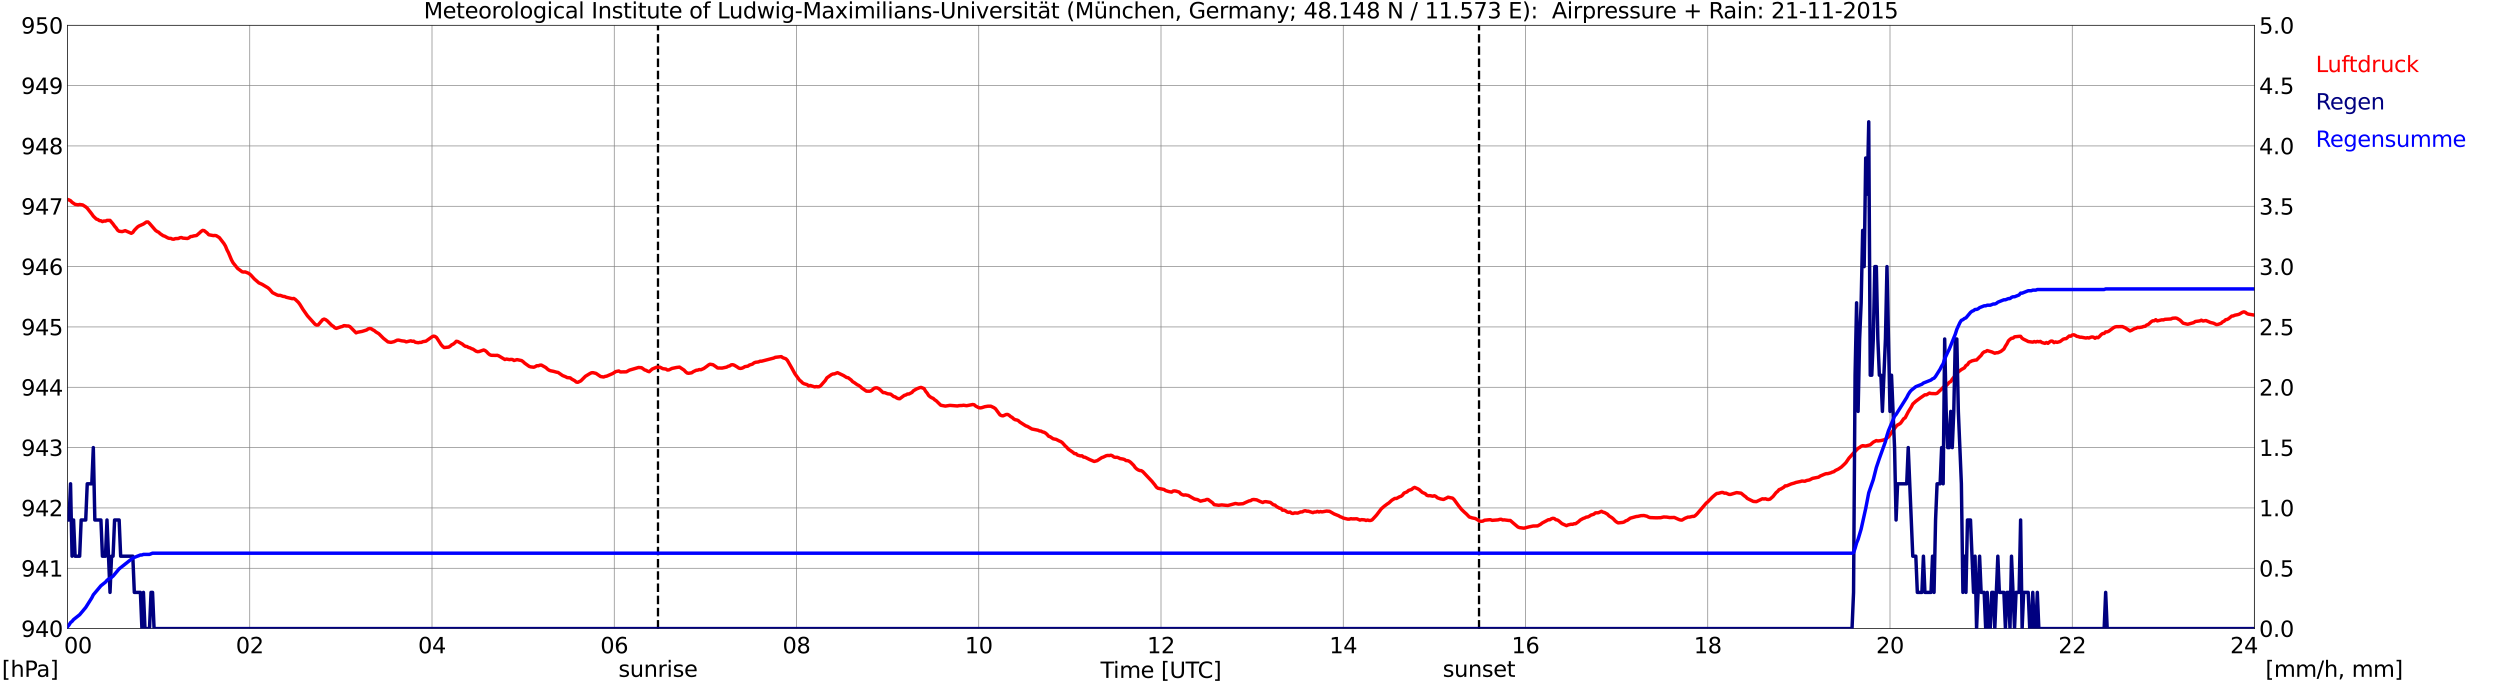 <?xml version="1.0" encoding="utf-8" standalone="no"?>
<!DOCTYPE svg PUBLIC "-//W3C//DTD SVG 1.1//EN"
  "http://www.w3.org/Graphics/SVG/1.1/DTD/svg11.dtd">
<svg xmlns:xlink="http://www.w3.org/1999/xlink" width="1085.4pt" height="296.64pt" viewBox="0 0 1085.4 296.64" xmlns="http://www.w3.org/2000/svg" version="1.1">
 <defs>
  <style type="text/css">*{stroke-linejoin: round; stroke-linecap: butt}</style>
 </defs>
 <g id="figure_1">
  <g id="patch_1">
   <path d="M 0 296.64 
L 1085.4 296.64 
L 1085.4 0 
L 0 0 
z
" style="fill: #ffffff"/>
  </g>
  <g id="axes_1">
   <g id="patch_2">
    <path d="M 29.306 272.909 
L 978.814 272.909 
L 978.814 10.976 
L 29.306 10.976 
z
" style="fill: #ffffff"/>
   </g>
   <g id="patch_3">
    <path d="M 978.814 272.909 
L 978.814 272.909 
L 978.814 10.976 
L 978.814 10.976 
z
" clip-path="url(#p8f22022f11)" style="fill: #d3d3d3; opacity: 0.25; stroke: #d3d3d3; stroke-linejoin: miter"/>
   </g>
   <g id="matplotlib.axis_1">
    <g id="xtick_1">
     <g id="line2d_1">
      <path d="M 29.306 272.909 
L 29.306 10.976 
" clip-path="url(#p8f22022f11)" style="fill: none; stroke: #808080; stroke-width: 0.3; stroke-linecap: square"/>
     </g>
     <g id="line2d_2"/>
     <g id="text_1">
      <!--    00 -->
      <g transform="translate(18.733 283.627) scale(0.095 -0.095)">
       <defs>
        <path id="DejaVuSans-20" transform="scale(0.016)"/>
        <path id="DejaVuSans-30" d="M 2034 4250 
Q 1547 4250 1301 3770 
Q 1056 3291 1056 2328 
Q 1056 1369 1301 889 
Q 1547 409 2034 409 
Q 2525 409 2770 889 
Q 3016 1369 3016 2328 
Q 3016 3291 2770 3770 
Q 2525 4250 2034 4250 
z
M 2034 4750 
Q 2819 4750 3233 4129 
Q 3647 3509 3647 2328 
Q 3647 1150 3233 529 
Q 2819 -91 2034 -91 
Q 1250 -91 836 529 
Q 422 1150 422 2328 
Q 422 3509 836 4129 
Q 1250 4750 2034 4750 
z
" transform="scale(0.016)"/>
       </defs>
       <use xlink:href="#DejaVuSans-20"/>
       <use xlink:href="#DejaVuSans-20" transform="translate(31.787 0)"/>
       <use xlink:href="#DejaVuSans-20" transform="translate(63.574 0)"/>
       <use xlink:href="#DejaVuSans-30" transform="translate(95.361 0)"/>
       <use xlink:href="#DejaVuSans-30" transform="translate(158.984 0)"/>
      </g>
     </g>
    </g>
    <g id="xtick_2">
     <g id="line2d_3">
      <path d="M 108.431 272.909 
L 108.431 10.976 
" clip-path="url(#p8f22022f11)" style="fill: none; stroke: #808080; stroke-width: 0.3; stroke-linecap: square"/>
     </g>
     <g id="line2d_4"/>
     <g id="text_2">
      <!-- 02 -->
      <g transform="translate(102.387 283.627) scale(0.095 -0.095)">
       <defs>
        <path id="DejaVuSans-32" d="M 1228 531 
L 3431 531 
L 3431 0 
L 469 0 
L 469 531 
Q 828 903 1448 1529 
Q 2069 2156 2228 2338 
Q 2531 2678 2651 2914 
Q 2772 3150 2772 3378 
Q 2772 3750 2511 3984 
Q 2250 4219 1831 4219 
Q 1534 4219 1204 4116 
Q 875 4013 500 3803 
L 500 4441 
Q 881 4594 1212 4672 
Q 1544 4750 1819 4750 
Q 2544 4750 2975 4387 
Q 3406 4025 3406 3419 
Q 3406 3131 3298 2873 
Q 3191 2616 2906 2266 
Q 2828 2175 2409 1742 
Q 1991 1309 1228 531 
z
" transform="scale(0.016)"/>
       </defs>
       <use xlink:href="#DejaVuSans-30"/>
       <use xlink:href="#DejaVuSans-32" transform="translate(63.623 0)"/>
      </g>
     </g>
    </g>
    <g id="xtick_3">
     <g id="line2d_5">
      <path d="M 187.557 272.909 
L 187.557 10.976 
" clip-path="url(#p8f22022f11)" style="fill: none; stroke: #808080; stroke-width: 0.3; stroke-linecap: square"/>
     </g>
     <g id="line2d_6"/>
     <g id="text_3">
      <!-- 04 -->
      <g transform="translate(181.513 283.627) scale(0.095 -0.095)">
       <defs>
        <path id="DejaVuSans-34" d="M 2419 4116 
L 825 1625 
L 2419 1625 
L 2419 4116 
z
M 2253 4666 
L 3047 4666 
L 3047 1625 
L 3713 1625 
L 3713 1100 
L 3047 1100 
L 3047 0 
L 2419 0 
L 2419 1100 
L 313 1100 
L 313 1709 
L 2253 4666 
z
" transform="scale(0.016)"/>
       </defs>
       <use xlink:href="#DejaVuSans-30"/>
       <use xlink:href="#DejaVuSans-34" transform="translate(63.623 0)"/>
      </g>
     </g>
    </g>
    <g id="xtick_4">
     <g id="line2d_7">
      <path d="M 266.683 272.909 
L 266.683 10.976 
" clip-path="url(#p8f22022f11)" style="fill: none; stroke: #808080; stroke-width: 0.3; stroke-linecap: square"/>
     </g>
     <g id="line2d_8"/>
     <g id="text_4">
      <!-- 06 -->
      <g transform="translate(260.638 283.627) scale(0.095 -0.095)">
       <defs>
        <path id="DejaVuSans-36" d="M 2113 2584 
Q 1688 2584 1439 2293 
Q 1191 2003 1191 1497 
Q 1191 994 1439 701 
Q 1688 409 2113 409 
Q 2538 409 2786 701 
Q 3034 994 3034 1497 
Q 3034 2003 2786 2293 
Q 2538 2584 2113 2584 
z
M 3366 4563 
L 3366 3988 
Q 3128 4100 2886 4159 
Q 2644 4219 2406 4219 
Q 1781 4219 1451 3797 
Q 1122 3375 1075 2522 
Q 1259 2794 1537 2939 
Q 1816 3084 2150 3084 
Q 2853 3084 3261 2657 
Q 3669 2231 3669 1497 
Q 3669 778 3244 343 
Q 2819 -91 2113 -91 
Q 1303 -91 875 529 
Q 447 1150 447 2328 
Q 447 3434 972 4092 
Q 1497 4750 2381 4750 
Q 2619 4750 2861 4703 
Q 3103 4656 3366 4563 
z
" transform="scale(0.016)"/>
       </defs>
       <use xlink:href="#DejaVuSans-30"/>
       <use xlink:href="#DejaVuSans-36" transform="translate(63.623 0)"/>
      </g>
     </g>
    </g>
    <g id="xtick_5">
     <g id="line2d_9">
      <path d="M 345.808 272.909 
L 345.808 10.976 
" clip-path="url(#p8f22022f11)" style="fill: none; stroke: #808080; stroke-width: 0.3; stroke-linecap: square"/>
     </g>
     <g id="line2d_10"/>
     <g id="text_5">
      <!-- 08 -->
      <g transform="translate(339.764 283.627) scale(0.095 -0.095)">
       <defs>
        <path id="DejaVuSans-38" d="M 2034 2216 
Q 1584 2216 1326 1975 
Q 1069 1734 1069 1313 
Q 1069 891 1326 650 
Q 1584 409 2034 409 
Q 2484 409 2743 651 
Q 3003 894 3003 1313 
Q 3003 1734 2745 1975 
Q 2488 2216 2034 2216 
z
M 1403 2484 
Q 997 2584 770 2862 
Q 544 3141 544 3541 
Q 544 4100 942 4425 
Q 1341 4750 2034 4750 
Q 2731 4750 3128 4425 
Q 3525 4100 3525 3541 
Q 3525 3141 3298 2862 
Q 3072 2584 2669 2484 
Q 3125 2378 3379 2068 
Q 3634 1759 3634 1313 
Q 3634 634 3220 271 
Q 2806 -91 2034 -91 
Q 1263 -91 848 271 
Q 434 634 434 1313 
Q 434 1759 690 2068 
Q 947 2378 1403 2484 
z
M 1172 3481 
Q 1172 3119 1398 2916 
Q 1625 2713 2034 2713 
Q 2441 2713 2670 2916 
Q 2900 3119 2900 3481 
Q 2900 3844 2670 4047 
Q 2441 4250 2034 4250 
Q 1625 4250 1398 4047 
Q 1172 3844 1172 3481 
z
" transform="scale(0.016)"/>
       </defs>
       <use xlink:href="#DejaVuSans-30"/>
       <use xlink:href="#DejaVuSans-38" transform="translate(63.623 0)"/>
      </g>
     </g>
    </g>
    <g id="xtick_6">
     <g id="line2d_11">
      <path d="M 424.934 272.909 
L 424.934 10.976 
" clip-path="url(#p8f22022f11)" style="fill: none; stroke: #808080; stroke-width: 0.3; stroke-linecap: square"/>
     </g>
     <g id="line2d_12"/>
     <g id="text_6">
      <!-- 10 -->
      <g transform="translate(418.89 283.627) scale(0.095 -0.095)">
       <defs>
        <path id="DejaVuSans-31" d="M 794 531 
L 1825 531 
L 1825 4091 
L 703 3866 
L 703 4441 
L 1819 4666 
L 2450 4666 
L 2450 531 
L 3481 531 
L 3481 0 
L 794 0 
L 794 531 
z
" transform="scale(0.016)"/>
       </defs>
       <use xlink:href="#DejaVuSans-31"/>
       <use xlink:href="#DejaVuSans-30" transform="translate(63.623 0)"/>
      </g>
     </g>
    </g>
    <g id="xtick_7">
     <g id="line2d_13">
      <path d="M 504.06 272.909 
L 504.06 10.976 
" clip-path="url(#p8f22022f11)" style="fill: none; stroke: #808080; stroke-width: 0.3; stroke-linecap: square"/>
     </g>
     <g id="line2d_14"/>
     <g id="text_7">
      <!-- 12 -->
      <g transform="translate(498.015 283.627) scale(0.095 -0.095)">
       <use xlink:href="#DejaVuSans-31"/>
       <use xlink:href="#DejaVuSans-32" transform="translate(63.623 0)"/>
      </g>
     </g>
    </g>
    <g id="xtick_8">
     <g id="line2d_15">
      <path d="M 583.185 272.909 
L 583.185 10.976 
" clip-path="url(#p8f22022f11)" style="fill: none; stroke: #808080; stroke-width: 0.3; stroke-linecap: square"/>
     </g>
     <g id="line2d_16"/>
     <g id="text_8">
      <!-- 14 -->
      <g transform="translate(577.141 283.627) scale(0.095 -0.095)">
       <use xlink:href="#DejaVuSans-31"/>
       <use xlink:href="#DejaVuSans-34" transform="translate(63.623 0)"/>
      </g>
     </g>
    </g>
    <g id="xtick_9">
     <g id="line2d_17">
      <path d="M 662.311 272.909 
L 662.311 10.976 
" clip-path="url(#p8f22022f11)" style="fill: none; stroke: #808080; stroke-width: 0.3; stroke-linecap: square"/>
     </g>
     <g id="line2d_18"/>
     <g id="text_9">
      <!-- 16 -->
      <g transform="translate(656.267 283.627) scale(0.095 -0.095)">
       <use xlink:href="#DejaVuSans-31"/>
       <use xlink:href="#DejaVuSans-36" transform="translate(63.623 0)"/>
      </g>
     </g>
    </g>
    <g id="xtick_10">
     <g id="line2d_19">
      <path d="M 741.437 272.909 
L 741.437 10.976 
" clip-path="url(#p8f22022f11)" style="fill: none; stroke: #808080; stroke-width: 0.3; stroke-linecap: square"/>
     </g>
     <g id="line2d_20"/>
     <g id="text_10">
      <!-- 18 -->
      <g transform="translate(735.392 283.627) scale(0.095 -0.095)">
       <use xlink:href="#DejaVuSans-31"/>
       <use xlink:href="#DejaVuSans-38" transform="translate(63.623 0)"/>
      </g>
     </g>
    </g>
    <g id="xtick_11">
     <g id="line2d_21">
      <path d="M 820.562 272.909 
L 820.562 10.976 
" clip-path="url(#p8f22022f11)" style="fill: none; stroke: #808080; stroke-width: 0.3; stroke-linecap: square"/>
     </g>
     <g id="line2d_22"/>
     <g id="text_11">
      <!-- 20 -->
      <g transform="translate(814.518 283.627) scale(0.095 -0.095)">
       <use xlink:href="#DejaVuSans-32"/>
       <use xlink:href="#DejaVuSans-30" transform="translate(63.623 0)"/>
      </g>
     </g>
    </g>
    <g id="xtick_12">
     <g id="line2d_23">
      <path d="M 899.688 272.909 
L 899.688 10.976 
" clip-path="url(#p8f22022f11)" style="fill: none; stroke: #808080; stroke-width: 0.3; stroke-linecap: square"/>
     </g>
     <g id="line2d_24"/>
     <g id="text_12">
      <!-- 22 -->
      <g transform="translate(893.644 283.627) scale(0.095 -0.095)">
       <use xlink:href="#DejaVuSans-32"/>
       <use xlink:href="#DejaVuSans-32" transform="translate(63.623 0)"/>
      </g>
     </g>
    </g>
    <g id="xtick_13">
     <g id="line2d_25">
      <path d="M 978.814 272.909 
L 978.814 10.976 
" clip-path="url(#p8f22022f11)" style="fill: none; stroke: #808080; stroke-width: 0.3; stroke-linecap: square"/>
     </g>
     <g id="line2d_26"/>
     <g id="text_13">
      <!-- 24    -->
      <g transform="translate(968.241 283.627) scale(0.095 -0.095)">
       <use xlink:href="#DejaVuSans-32"/>
       <use xlink:href="#DejaVuSans-34" transform="translate(63.623 0)"/>
       <use xlink:href="#DejaVuSans-20" transform="translate(127.246 0)"/>
       <use xlink:href="#DejaVuSans-20" transform="translate(159.033 0)"/>
       <use xlink:href="#DejaVuSans-20" transform="translate(190.82 0)"/>
      </g>
     </g>
    </g>
    <g id="text_14">
     <!-- Time [UTC] -->
     <g transform="translate(477.806 294.322) scale(0.095 -0.095)">
      <defs>
       <path id="DejaVuSans-54" d="M -19 4666 
L 3928 4666 
L 3928 4134 
L 2272 4134 
L 2272 0 
L 1638 0 
L 1638 4134 
L -19 4134 
L -19 4666 
z
" transform="scale(0.016)"/>
       <path id="DejaVuSans-69" d="M 603 3500 
L 1178 3500 
L 1178 0 
L 603 0 
L 603 3500 
z
M 603 4863 
L 1178 4863 
L 1178 4134 
L 603 4134 
L 603 4863 
z
" transform="scale(0.016)"/>
       <path id="DejaVuSans-6d" d="M 3328 2828 
Q 3544 3216 3844 3400 
Q 4144 3584 4550 3584 
Q 5097 3584 5394 3201 
Q 5691 2819 5691 2113 
L 5691 0 
L 5113 0 
L 5113 2094 
Q 5113 2597 4934 2840 
Q 4756 3084 4391 3084 
Q 3944 3084 3684 2787 
Q 3425 2491 3425 1978 
L 3425 0 
L 2847 0 
L 2847 2094 
Q 2847 2600 2669 2842 
Q 2491 3084 2119 3084 
Q 1678 3084 1418 2786 
Q 1159 2488 1159 1978 
L 1159 0 
L 581 0 
L 581 3500 
L 1159 3500 
L 1159 2956 
Q 1356 3278 1631 3431 
Q 1906 3584 2284 3584 
Q 2666 3584 2933 3390 
Q 3200 3197 3328 2828 
z
" transform="scale(0.016)"/>
       <path id="DejaVuSans-65" d="M 3597 1894 
L 3597 1613 
L 953 1613 
Q 991 1019 1311 708 
Q 1631 397 2203 397 
Q 2534 397 2845 478 
Q 3156 559 3463 722 
L 3463 178 
Q 3153 47 2828 -22 
Q 2503 -91 2169 -91 
Q 1331 -91 842 396 
Q 353 884 353 1716 
Q 353 2575 817 3079 
Q 1281 3584 2069 3584 
Q 2775 3584 3186 3129 
Q 3597 2675 3597 1894 
z
M 3022 2063 
Q 3016 2534 2758 2815 
Q 2500 3097 2075 3097 
Q 1594 3097 1305 2825 
Q 1016 2553 972 2059 
L 3022 2063 
z
" transform="scale(0.016)"/>
       <path id="DejaVuSans-5b" d="M 550 4863 
L 1875 4863 
L 1875 4416 
L 1125 4416 
L 1125 -397 
L 1875 -397 
L 1875 -844 
L 550 -844 
L 550 4863 
z
" transform="scale(0.016)"/>
       <path id="DejaVuSans-55" d="M 556 4666 
L 1191 4666 
L 1191 1831 
Q 1191 1081 1462 751 
Q 1734 422 2344 422 
Q 2950 422 3222 751 
Q 3494 1081 3494 1831 
L 3494 4666 
L 4128 4666 
L 4128 1753 
Q 4128 841 3676 375 
Q 3225 -91 2344 -91 
Q 1459 -91 1007 375 
Q 556 841 556 1753 
L 556 4666 
z
" transform="scale(0.016)"/>
       <path id="DejaVuSans-43" d="M 4122 4306 
L 4122 3641 
Q 3803 3938 3442 4084 
Q 3081 4231 2675 4231 
Q 1875 4231 1450 3742 
Q 1025 3253 1025 2328 
Q 1025 1406 1450 917 
Q 1875 428 2675 428 
Q 3081 428 3442 575 
Q 3803 722 4122 1019 
L 4122 359 
Q 3791 134 3420 21 
Q 3050 -91 2638 -91 
Q 1578 -91 968 557 
Q 359 1206 359 2328 
Q 359 3453 968 4101 
Q 1578 4750 2638 4750 
Q 3056 4750 3426 4639 
Q 3797 4528 4122 4306 
z
" transform="scale(0.016)"/>
       <path id="DejaVuSans-5d" d="M 1947 4863 
L 1947 -844 
L 622 -844 
L 622 -397 
L 1369 -397 
L 1369 4416 
L 622 4416 
L 622 4863 
L 1947 4863 
z
" transform="scale(0.016)"/>
      </defs>
      <use xlink:href="#DejaVuSans-54"/>
      <use xlink:href="#DejaVuSans-69" transform="translate(57.959 0)"/>
      <use xlink:href="#DejaVuSans-6d" transform="translate(85.742 0)"/>
      <use xlink:href="#DejaVuSans-65" transform="translate(183.154 0)"/>
      <use xlink:href="#DejaVuSans-20" transform="translate(244.678 0)"/>
      <use xlink:href="#DejaVuSans-5b" transform="translate(276.465 0)"/>
      <use xlink:href="#DejaVuSans-55" transform="translate(315.479 0)"/>
      <use xlink:href="#DejaVuSans-54" transform="translate(388.672 0)"/>
      <use xlink:href="#DejaVuSans-43" transform="translate(443.881 0)"/>
      <use xlink:href="#DejaVuSans-5d" transform="translate(513.705 0)"/>
     </g>
    </g>
   </g>
   <g id="matplotlib.axis_2">
    <g id="ytick_1">
     <g id="line2d_27">
      <path d="M 29.306 272.909 
L 978.814 272.909 
" clip-path="url(#p8f22022f11)" style="fill: none; stroke: #808080; stroke-width: 0.3; stroke-linecap: square"/>
     </g>
     <g id="line2d_28"/>
     <g id="text_15">
      <!-- 940 -->
      <g transform="translate(9.173 276.518) scale(0.095 -0.095)">
       <defs>
        <path id="DejaVuSans-39" d="M 703 97 
L 703 672 
Q 941 559 1184 500 
Q 1428 441 1663 441 
Q 2288 441 2617 861 
Q 2947 1281 2994 2138 
Q 2813 1869 2534 1725 
Q 2256 1581 1919 1581 
Q 1219 1581 811 2004 
Q 403 2428 403 3163 
Q 403 3881 828 4315 
Q 1253 4750 1959 4750 
Q 2769 4750 3195 4129 
Q 3622 3509 3622 2328 
Q 3622 1225 3098 567 
Q 2575 -91 1691 -91 
Q 1453 -91 1209 -44 
Q 966 3 703 97 
z
M 1959 2075 
Q 2384 2075 2632 2365 
Q 2881 2656 2881 3163 
Q 2881 3666 2632 3958 
Q 2384 4250 1959 4250 
Q 1534 4250 1286 3958 
Q 1038 3666 1038 3163 
Q 1038 2656 1286 2365 
Q 1534 2075 1959 2075 
z
" transform="scale(0.016)"/>
       </defs>
       <use xlink:href="#DejaVuSans-39"/>
       <use xlink:href="#DejaVuSans-34" transform="translate(63.623 0)"/>
       <use xlink:href="#DejaVuSans-30" transform="translate(127.246 0)"/>
      </g>
     </g>
    </g>
    <g id="ytick_2">
     <g id="line2d_29">
      <path d="M 29.306 246.715 
L 978.814 246.715 
" clip-path="url(#p8f22022f11)" style="fill: none; stroke: #808080; stroke-width: 0.3; stroke-linecap: square"/>
     </g>
     <g id="line2d_30"/>
     <g id="text_16">
      <!-- 941 -->
      <g transform="translate(9.173 250.325) scale(0.095 -0.095)">
       <use xlink:href="#DejaVuSans-39"/>
       <use xlink:href="#DejaVuSans-34" transform="translate(63.623 0)"/>
       <use xlink:href="#DejaVuSans-31" transform="translate(127.246 0)"/>
      </g>
     </g>
    </g>
    <g id="ytick_3">
     <g id="line2d_31">
      <path d="M 29.306 220.522 
L 978.814 220.522 
" clip-path="url(#p8f22022f11)" style="fill: none; stroke: #808080; stroke-width: 0.3; stroke-linecap: square"/>
     </g>
     <g id="line2d_32"/>
     <g id="text_17">
      <!-- 942 -->
      <g transform="translate(9.173 224.131) scale(0.095 -0.095)">
       <use xlink:href="#DejaVuSans-39"/>
       <use xlink:href="#DejaVuSans-34" transform="translate(63.623 0)"/>
       <use xlink:href="#DejaVuSans-32" transform="translate(127.246 0)"/>
      </g>
     </g>
    </g>
    <g id="ytick_4">
     <g id="line2d_33">
      <path d="M 29.306 194.329 
L 978.814 194.329 
" clip-path="url(#p8f22022f11)" style="fill: none; stroke: #808080; stroke-width: 0.3; stroke-linecap: square"/>
     </g>
     <g id="line2d_34"/>
     <g id="text_18">
      <!-- 943 -->
      <g transform="translate(9.173 197.938) scale(0.095 -0.095)">
       <defs>
        <path id="DejaVuSans-33" d="M 2597 2516 
Q 3050 2419 3304 2112 
Q 3559 1806 3559 1356 
Q 3559 666 3084 287 
Q 2609 -91 1734 -91 
Q 1441 -91 1130 -33 
Q 819 25 488 141 
L 488 750 
Q 750 597 1062 519 
Q 1375 441 1716 441 
Q 2309 441 2620 675 
Q 2931 909 2931 1356 
Q 2931 1769 2642 2001 
Q 2353 2234 1838 2234 
L 1294 2234 
L 1294 2753 
L 1863 2753 
Q 2328 2753 2575 2939 
Q 2822 3125 2822 3475 
Q 2822 3834 2567 4026 
Q 2313 4219 1838 4219 
Q 1578 4219 1281 4162 
Q 984 4106 628 3988 
L 628 4550 
Q 988 4650 1302 4700 
Q 1616 4750 1894 4750 
Q 2613 4750 3031 4423 
Q 3450 4097 3450 3541 
Q 3450 3153 3228 2886 
Q 3006 2619 2597 2516 
z
" transform="scale(0.016)"/>
       </defs>
       <use xlink:href="#DejaVuSans-39"/>
       <use xlink:href="#DejaVuSans-34" transform="translate(63.623 0)"/>
       <use xlink:href="#DejaVuSans-33" transform="translate(127.246 0)"/>
      </g>
     </g>
    </g>
    <g id="ytick_5">
     <g id="line2d_35">
      <path d="M 29.306 168.136 
L 978.814 168.136 
" clip-path="url(#p8f22022f11)" style="fill: none; stroke: #808080; stroke-width: 0.3; stroke-linecap: square"/>
     </g>
     <g id="line2d_36"/>
     <g id="text_19">
      <!-- 944 -->
      <g transform="translate(9.173 171.745) scale(0.095 -0.095)">
       <use xlink:href="#DejaVuSans-39"/>
       <use xlink:href="#DejaVuSans-34" transform="translate(63.623 0)"/>
       <use xlink:href="#DejaVuSans-34" transform="translate(127.246 0)"/>
      </g>
     </g>
    </g>
    <g id="ytick_6">
     <g id="line2d_37">
      <path d="M 29.306 141.942 
L 978.814 141.942 
" clip-path="url(#p8f22022f11)" style="fill: none; stroke: #808080; stroke-width: 0.3; stroke-linecap: square"/>
     </g>
     <g id="line2d_38"/>
     <g id="text_20">
      <!-- 945 -->
      <g transform="translate(9.173 145.551) scale(0.095 -0.095)">
       <defs>
        <path id="DejaVuSans-35" d="M 691 4666 
L 3169 4666 
L 3169 4134 
L 1269 4134 
L 1269 2991 
Q 1406 3038 1543 3061 
Q 1681 3084 1819 3084 
Q 2600 3084 3056 2656 
Q 3513 2228 3513 1497 
Q 3513 744 3044 326 
Q 2575 -91 1722 -91 
Q 1428 -91 1123 -41 
Q 819 9 494 109 
L 494 744 
Q 775 591 1075 516 
Q 1375 441 1709 441 
Q 2250 441 2565 725 
Q 2881 1009 2881 1497 
Q 2881 1984 2565 2268 
Q 2250 2553 1709 2553 
Q 1456 2553 1204 2497 
Q 953 2441 691 2322 
L 691 4666 
z
" transform="scale(0.016)"/>
       </defs>
       <use xlink:href="#DejaVuSans-39"/>
       <use xlink:href="#DejaVuSans-34" transform="translate(63.623 0)"/>
       <use xlink:href="#DejaVuSans-35" transform="translate(127.246 0)"/>
      </g>
     </g>
    </g>
    <g id="ytick_7">
     <g id="line2d_39">
      <path d="M 29.306 115.749 
L 978.814 115.749 
" clip-path="url(#p8f22022f11)" style="fill: none; stroke: #808080; stroke-width: 0.3; stroke-linecap: square"/>
     </g>
     <g id="line2d_40"/>
     <g id="text_21">
      <!-- 946 -->
      <g transform="translate(9.173 119.358) scale(0.095 -0.095)">
       <use xlink:href="#DejaVuSans-39"/>
       <use xlink:href="#DejaVuSans-34" transform="translate(63.623 0)"/>
       <use xlink:href="#DejaVuSans-36" transform="translate(127.246 0)"/>
      </g>
     </g>
    </g>
    <g id="ytick_8">
     <g id="line2d_41">
      <path d="M 29.306 89.556 
L 978.814 89.556 
" clip-path="url(#p8f22022f11)" style="fill: none; stroke: #808080; stroke-width: 0.3; stroke-linecap: square"/>
     </g>
     <g id="line2d_42"/>
     <g id="text_22">
      <!-- 947 -->
      <g transform="translate(9.173 93.165) scale(0.095 -0.095)">
       <defs>
        <path id="DejaVuSans-37" d="M 525 4666 
L 3525 4666 
L 3525 4397 
L 1831 0 
L 1172 0 
L 2766 4134 
L 525 4134 
L 525 4666 
z
" transform="scale(0.016)"/>
       </defs>
       <use xlink:href="#DejaVuSans-39"/>
       <use xlink:href="#DejaVuSans-34" transform="translate(63.623 0)"/>
       <use xlink:href="#DejaVuSans-37" transform="translate(127.246 0)"/>
      </g>
     </g>
    </g>
    <g id="ytick_9">
     <g id="line2d_43">
      <path d="M 29.306 63.362 
L 978.814 63.362 
" clip-path="url(#p8f22022f11)" style="fill: none; stroke: #808080; stroke-width: 0.3; stroke-linecap: square"/>
     </g>
     <g id="line2d_44"/>
     <g id="text_23">
      <!-- 948 -->
      <g transform="translate(9.173 66.972) scale(0.095 -0.095)">
       <use xlink:href="#DejaVuSans-39"/>
       <use xlink:href="#DejaVuSans-34" transform="translate(63.623 0)"/>
       <use xlink:href="#DejaVuSans-38" transform="translate(127.246 0)"/>
      </g>
     </g>
    </g>
    <g id="ytick_10">
     <g id="line2d_45">
      <path d="M 29.306 37.169 
L 978.814 37.169 
" clip-path="url(#p8f22022f11)" style="fill: none; stroke: #808080; stroke-width: 0.3; stroke-linecap: square"/>
     </g>
     <g id="line2d_46"/>
     <g id="text_24">
      <!-- 949 -->
      <g transform="translate(9.173 40.778) scale(0.095 -0.095)">
       <use xlink:href="#DejaVuSans-39"/>
       <use xlink:href="#DejaVuSans-34" transform="translate(63.623 0)"/>
       <use xlink:href="#DejaVuSans-39" transform="translate(127.246 0)"/>
      </g>
     </g>
    </g>
    <g id="ytick_11">
     <g id="line2d_47">
      <path d="M 29.306 10.976 
L 978.814 10.976 
" clip-path="url(#p8f22022f11)" style="fill: none; stroke: #808080; stroke-width: 0.3; stroke-linecap: square"/>
     </g>
     <g id="line2d_48"/>
     <g id="text_25">
      <!-- 950 -->
      <g transform="translate(9.173 14.585) scale(0.095 -0.095)">
       <use xlink:href="#DejaVuSans-39"/>
       <use xlink:href="#DejaVuSans-35" transform="translate(63.623 0)"/>
       <use xlink:href="#DejaVuSans-30" transform="translate(127.246 0)"/>
      </g>
     </g>
    </g>
   </g>
   <g id="line2d_49">
    <path d="M 285.673 272.909 
L 285.673 10.976 
" clip-path="url(#p8f22022f11)" style="fill: none; stroke-dasharray: 3.7,1.6; stroke-dashoffset: 0; stroke: #000000"/>
   </g>
   <g id="line2d_50">
    <path d="M 642.134 272.909 
L 642.134 10.976 
" clip-path="url(#p8f22022f11)" style="fill: none; stroke-dasharray: 3.7,1.6; stroke-dashoffset: 0; stroke: #000000"/>
   </g>
   <g id="line2d_51">
    <path d="M 29.306 86.587 
L 29.965 86.805 
L 30.625 87.146 
L 31.284 87.827 
L 32.603 88.717 
L 33.921 88.927 
L 34.581 88.77 
L 35.9 88.979 
L 37.218 89.818 
L 37.878 90.394 
L 39.856 92.908 
L 40.515 93.851 
L 41.834 95.109 
L 42.493 95.318 
L 43.153 95.79 
L 43.812 95.842 
L 44.472 96.209 
L 45.131 95.947 
L 45.79 95.999 
L 46.45 95.685 
L 47.768 95.685 
L 49.087 97.256 
L 49.747 98.199 
L 50.406 98.933 
L 51.065 99.928 
L 51.725 100.4 
L 53.043 100.557 
L 54.362 100.138 
L 57 101.29 
L 57.659 100.924 
L 58.319 99.981 
L 59.637 98.619 
L 60.297 98.147 
L 62.275 97.256 
L 63.594 96.366 
L 64.253 96.366 
L 64.912 96.995 
L 67.55 100.033 
L 68.209 100.504 
L 68.869 100.819 
L 69.528 101.447 
L 70.847 102.338 
L 71.506 102.547 
L 72.825 103.281 
L 73.484 103.49 
L 74.144 103.49 
L 74.803 103.805 
L 75.462 103.857 
L 76.122 103.595 
L 77.441 103.543 
L 78.1 103.229 
L 78.759 103.124 
L 79.419 103.386 
L 81.397 103.543 
L 82.056 103.229 
L 82.716 102.705 
L 83.375 102.652 
L 84.034 102.443 
L 85.353 102.233 
L 86.672 101.081 
L 87.331 100.452 
L 87.991 100.033 
L 88.65 100.138 
L 89.969 101.185 
L 90.628 101.919 
L 92.606 102.286 
L 93.266 102.233 
L 93.925 102.338 
L 95.244 103.176 
L 97.222 105.743 
L 97.881 106.843 
L 98.541 108.467 
L 99.2 109.724 
L 100.519 112.868 
L 101.178 114.073 
L 103.156 116.535 
L 105.135 118.002 
L 105.794 118.106 
L 106.453 118.054 
L 107.772 118.578 
L 108.431 118.997 
L 109.091 119.626 
L 110.41 121.092 
L 112.388 122.821 
L 113.707 123.397 
L 116.344 124.969 
L 117.003 125.545 
L 118.322 127.064 
L 120.3 128.06 
L 120.96 128.269 
L 121.619 128.217 
L 122.938 128.688 
L 123.597 128.741 
L 124.257 129.055 
L 126.894 129.684 
L 127.553 129.579 
L 128.213 129.998 
L 129.532 131.255 
L 130.191 132.146 
L 131.51 134.294 
L 133.488 137.123 
L 136.785 140.79 
L 137.444 141.156 
L 138.104 141.104 
L 140.082 138.799 
L 140.741 138.537 
L 141.4 138.799 
L 142.06 139.271 
L 144.038 141.261 
L 144.697 141.68 
L 145.357 142.309 
L 146.016 142.571 
L 147.994 141.89 
L 148.654 141.733 
L 149.313 141.366 
L 150.632 141.523 
L 151.291 141.523 
L 151.951 141.837 
L 154.588 144.509 
L 155.247 144.247 
L 157.226 143.881 
L 159.204 143.252 
L 159.863 142.78 
L 160.523 142.623 
L 161.182 142.728 
L 161.841 143.2 
L 162.501 143.514 
L 163.16 144.09 
L 164.479 144.876 
L 166.457 146.867 
L 168.435 148.438 
L 169.754 148.648 
L 171.073 148.333 
L 172.391 147.705 
L 173.051 147.652 
L 174.37 147.967 
L 175.688 148.124 
L 176.348 148.438 
L 178.326 147.967 
L 178.985 148.176 
L 179.645 148.124 
L 180.304 148.595 
L 181.623 148.805 
L 182.282 148.648 
L 182.941 148.648 
L 183.601 148.333 
L 184.92 148.124 
L 186.238 147.181 
L 187.557 146.238 
L 188.217 145.924 
L 188.876 146.081 
L 189.535 146.552 
L 190.854 148.595 
L 191.513 149.643 
L 192.173 150.376 
L 192.832 150.9 
L 194.81 150.691 
L 195.47 150.272 
L 196.129 149.695 
L 196.788 149.381 
L 197.448 148.857 
L 198.107 148.176 
L 198.767 148.281 
L 200.745 149.381 
L 201.404 149.957 
L 202.063 150.376 
L 202.723 150.429 
L 203.382 150.848 
L 204.042 151.005 
L 204.701 151.372 
L 205.36 151.581 
L 206.679 152.472 
L 207.339 152.681 
L 207.998 152.629 
L 209.976 151.948 
L 210.635 152.21 
L 211.295 152.734 
L 211.954 153.467 
L 212.614 153.991 
L 213.273 154.253 
L 215.251 154.305 
L 215.91 154.253 
L 216.57 154.515 
L 219.207 156.087 
L 219.867 155.877 
L 221.186 156.139 
L 221.845 156.034 
L 222.504 156.087 
L 223.164 156.506 
L 224.482 156.139 
L 226.461 156.558 
L 227.12 157.03 
L 227.779 157.658 
L 229.098 158.601 
L 229.757 159.073 
L 230.417 159.282 
L 231.736 159.439 
L 232.395 159.177 
L 233.054 158.758 
L 233.714 158.811 
L 234.373 158.549 
L 235.033 158.496 
L 237.011 159.597 
L 237.67 160.225 
L 238.329 160.697 
L 238.989 160.959 
L 240.308 161.221 
L 241.626 161.587 
L 242.286 161.692 
L 244.264 163.054 
L 245.583 163.578 
L 246.242 163.945 
L 247.561 164.049 
L 248.22 164.573 
L 249.539 165.307 
L 250.198 165.883 
L 250.858 165.988 
L 252.176 165.359 
L 254.155 163.368 
L 256.133 162.163 
L 256.792 161.849 
L 257.451 161.797 
L 258.77 162.111 
L 260.748 163.473 
L 262.067 163.683 
L 262.726 163.421 
L 263.386 163.316 
L 266.023 162.163 
L 267.342 161.325 
L 268.661 161.063 
L 269.32 161.482 
L 271.958 161.43 
L 273.277 160.697 
L 277.233 159.544 
L 278.552 159.649 
L 279.87 160.592 
L 280.53 160.801 
L 281.189 161.168 
L 281.849 161.378 
L 283.167 160.225 
L 285.145 159.387 
L 285.805 159.492 
L 286.464 159.387 
L 287.783 160.068 
L 289.102 160.225 
L 289.761 160.644 
L 290.42 160.592 
L 291.739 159.963 
L 293.717 159.544 
L 295.036 159.387 
L 297.014 160.697 
L 297.674 161.43 
L 298.333 161.954 
L 298.992 162.059 
L 300.311 161.849 
L 300.971 161.378 
L 302.289 160.749 
L 302.949 160.697 
L 303.608 160.435 
L 304.267 160.539 
L 305.586 159.963 
L 306.905 159.02 
L 307.564 158.496 
L 308.224 158.13 
L 309.543 158.339 
L 310.861 159.23 
L 311.521 159.754 
L 313.499 159.806 
L 315.477 159.387 
L 316.136 159.02 
L 316.796 158.863 
L 317.455 158.392 
L 318.114 158.339 
L 318.774 158.549 
L 320.093 159.335 
L 320.752 159.806 
L 321.411 159.963 
L 322.071 159.858 
L 322.73 159.597 
L 323.39 159.177 
L 324.708 158.968 
L 325.368 158.496 
L 326.686 158.077 
L 327.346 157.553 
L 328.005 157.292 
L 329.324 157.134 
L 329.983 156.82 
L 330.643 156.82 
L 335.918 155.458 
L 336.577 155.144 
L 339.215 154.829 
L 339.874 155.301 
L 341.193 155.772 
L 341.852 156.453 
L 343.83 159.911 
L 345.149 162.321 
L 347.127 165.045 
L 347.787 165.569 
L 348.446 166.25 
L 349.105 166.616 
L 350.424 166.983 
L 351.083 167.559 
L 351.743 167.35 
L 353.721 167.978 
L 354.38 167.821 
L 355.04 167.926 
L 355.699 167.874 
L 356.359 167.402 
L 358.337 165.15 
L 358.996 164.049 
L 360.974 162.635 
L 361.634 162.373 
L 362.293 162.321 
L 363.612 161.797 
L 366.249 163.054 
L 367.568 163.892 
L 368.227 163.997 
L 369.546 164.992 
L 370.206 165.726 
L 370.865 166.092 
L 372.184 167.035 
L 372.843 167.35 
L 373.502 167.821 
L 374.162 168.45 
L 376.14 169.812 
L 377.459 169.864 
L 378.118 169.707 
L 378.777 169.236 
L 379.437 168.607 
L 380.096 168.397 
L 380.756 168.397 
L 381.415 168.659 
L 382.074 169.183 
L 383.393 170.441 
L 384.053 170.441 
L 385.371 170.964 
L 386.69 171.122 
L 388.009 172.169 
L 388.668 172.326 
L 389.328 172.798 
L 389.987 173.06 
L 390.646 173.112 
L 392.624 171.645 
L 393.284 171.488 
L 393.943 171.069 
L 394.603 171.069 
L 395.921 170.388 
L 396.581 169.655 
L 397.899 168.869 
L 399.218 168.345 
L 399.878 168.188 
L 401.196 168.712 
L 401.856 169.864 
L 402.515 170.65 
L 403.175 171.698 
L 403.834 172.274 
L 404.493 172.693 
L 405.153 172.955 
L 405.812 173.584 
L 406.471 174.003 
L 408.45 175.941 
L 410.428 176.308 
L 412.406 175.994 
L 415.703 176.255 
L 416.362 176.098 
L 417.681 176.046 
L 418.34 175.941 
L 419.659 176.151 
L 422.297 175.627 
L 422.956 175.732 
L 423.615 176.308 
L 424.934 176.989 
L 425.593 177.094 
L 426.253 176.989 
L 427.572 176.57 
L 428.89 176.36 
L 430.209 176.36 
L 431.528 176.989 
L 432.187 177.46 
L 434.165 180.132 
L 434.825 180.446 
L 435.484 180.551 
L 436.803 179.975 
L 437.462 179.923 
L 438.122 180.289 
L 438.781 180.866 
L 439.44 181.232 
L 440.1 181.861 
L 440.759 182.228 
L 441.419 182.332 
L 442.078 182.594 
L 442.737 183.223 
L 445.375 184.899 
L 446.034 185.109 
L 448.012 186.261 
L 450.65 186.785 
L 451.309 187.1 
L 451.969 187.152 
L 452.628 187.519 
L 453.287 187.676 
L 453.947 188.042 
L 454.606 188.619 
L 455.266 189.405 
L 455.925 189.614 
L 457.244 190.505 
L 458.563 190.767 
L 459.881 191.448 
L 460.541 191.71 
L 461.2 192.181 
L 462.519 193.648 
L 463.178 194.224 
L 463.838 195.01 
L 465.816 196.372 
L 466.475 196.948 
L 467.134 196.948 
L 467.794 197.577 
L 469.113 197.944 
L 469.772 197.891 
L 470.431 198.467 
L 471.091 198.52 
L 473.069 199.515 
L 475.047 200.353 
L 476.366 199.987 
L 478.344 198.677 
L 479.003 198.467 
L 480.322 197.839 
L 480.981 197.734 
L 481.641 197.786 
L 482.3 197.629 
L 482.96 197.891 
L 483.619 198.415 
L 484.278 198.572 
L 484.938 198.52 
L 485.597 198.729 
L 486.256 199.096 
L 487.575 199.306 
L 488.235 199.515 
L 488.894 199.987 
L 489.553 199.987 
L 490.213 200.249 
L 490.872 200.72 
L 492.191 202.03 
L 492.85 202.973 
L 493.51 203.601 
L 494.169 204.02 
L 494.828 204.282 
L 495.488 204.335 
L 496.147 204.754 
L 500.103 208.945 
L 501.422 210.569 
L 502.082 211.512 
L 502.741 211.983 
L 505.379 212.507 
L 506.038 212.979 
L 507.357 213.398 
L 508.675 213.66 
L 509.335 213.188 
L 509.994 213.136 
L 510.654 213.24 
L 511.972 213.66 
L 512.632 214.393 
L 513.291 214.76 
L 513.95 214.969 
L 514.61 214.864 
L 515.929 215.126 
L 518.566 216.646 
L 519.885 216.907 
L 521.204 217.589 
L 522.522 217.274 
L 523.182 217.169 
L 523.841 216.855 
L 524.501 216.855 
L 526.479 218.322 
L 527.138 219.108 
L 529.116 219.37 
L 530.435 219.213 
L 533.073 219.474 
L 535.051 218.951 
L 536.369 218.584 
L 537.688 218.846 
L 539.666 218.689 
L 540.985 218.06 
L 542.304 217.484 
L 542.963 217.379 
L 543.623 216.96 
L 544.282 216.855 
L 545.601 217.012 
L 546.919 217.641 
L 548.238 218.165 
L 548.898 217.85 
L 549.557 217.798 
L 551.535 218.112 
L 552.854 219.16 
L 553.513 219.265 
L 554.173 219.894 
L 555.491 220.627 
L 556.151 220.732 
L 556.81 221.518 
L 557.47 221.465 
L 558.129 221.779 
L 558.788 222.251 
L 559.448 222.46 
L 560.107 222.303 
L 560.766 222.827 
L 561.426 222.932 
L 562.085 222.67 
L 563.404 222.775 
L 564.723 222.251 
L 565.382 222.251 
L 566.042 221.884 
L 566.701 221.727 
L 567.36 221.937 
L 568.02 221.937 
L 569.998 222.565 
L 570.657 222.303 
L 571.317 222.303 
L 571.976 222.041 
L 572.635 222.303 
L 573.295 222.094 
L 573.954 222.251 
L 575.932 221.884 
L 577.251 221.989 
L 579.229 223.142 
L 581.207 223.927 
L 581.867 224.346 
L 582.526 224.556 
L 583.185 224.923 
L 585.164 225.394 
L 585.823 225.394 
L 586.482 225.185 
L 587.142 225.289 
L 589.12 225.237 
L 590.439 225.813 
L 591.098 225.604 
L 592.417 225.708 
L 593.076 225.97 
L 593.736 225.761 
L 594.395 225.97 
L 595.054 225.97 
L 595.714 225.708 
L 597.032 224.294 
L 597.692 223.561 
L 599.011 221.832 
L 599.67 220.941 
L 600.989 219.789 
L 602.307 218.793 
L 602.967 218.374 
L 604.286 217.169 
L 605.604 216.384 
L 606.264 216.436 
L 607.582 215.703 
L 608.242 215.493 
L 608.901 214.969 
L 609.561 214.079 
L 610.879 213.555 
L 611.539 212.926 
L 612.858 212.507 
L 613.517 211.931 
L 614.176 211.616 
L 615.495 212.193 
L 616.154 212.559 
L 617.473 213.764 
L 618.792 214.341 
L 619.451 215.022 
L 620.111 215.231 
L 620.77 215.179 
L 622.089 215.441 
L 622.748 215.231 
L 623.408 215.545 
L 624.067 216.122 
L 625.386 216.593 
L 626.705 216.855 
L 628.023 216.226 
L 628.683 215.86 
L 630.661 216.279 
L 631.32 216.907 
L 633.298 219.632 
L 634.617 221.256 
L 635.936 222.513 
L 636.595 223.089 
L 637.914 224.451 
L 639.233 224.87 
L 640.552 225.132 
L 642.53 226.285 
L 643.189 226.337 
L 643.848 226.232 
L 644.508 225.866 
L 646.486 225.656 
L 647.145 225.656 
L 647.805 225.918 
L 650.442 225.708 
L 651.102 225.499 
L 651.761 225.447 
L 652.42 225.761 
L 653.08 225.708 
L 655.058 225.97 
L 655.717 225.97 
L 657.036 227.123 
L 659.014 228.799 
L 659.674 229.061 
L 661.652 229.323 
L 663.63 228.799 
L 665.608 228.38 
L 667.586 228.328 
L 668.905 227.594 
L 669.564 227.071 
L 671.542 226.023 
L 672.202 225.656 
L 672.861 225.656 
L 673.521 225.237 
L 674.18 225.027 
L 674.839 225.132 
L 675.499 225.656 
L 676.158 225.761 
L 676.817 226.18 
L 678.136 227.332 
L 680.114 228.223 
L 680.774 227.909 
L 682.092 227.594 
L 682.752 227.647 
L 683.411 227.385 
L 684.071 227.385 
L 685.389 226.442 
L 686.049 225.813 
L 687.368 225.08 
L 688.027 224.87 
L 688.686 224.504 
L 689.346 224.451 
L 690.005 224.137 
L 690.664 223.665 
L 691.983 223.246 
L 692.643 222.67 
L 693.961 222.618 
L 695.28 221.989 
L 695.939 222.356 
L 696.599 222.513 
L 697.918 223.246 
L 698.577 223.98 
L 699.896 224.818 
L 700.555 225.394 
L 701.215 226.128 
L 701.874 226.651 
L 702.533 227.018 
L 704.511 226.809 
L 705.171 226.599 
L 705.83 226.128 
L 706.49 225.918 
L 707.808 224.975 
L 710.446 224.242 
L 711.105 224.189 
L 712.424 223.875 
L 713.743 223.823 
L 715.062 224.137 
L 715.721 224.504 
L 716.38 224.713 
L 719.018 224.818 
L 720.996 224.765 
L 722.315 224.451 
L 723.633 224.504 
L 724.952 224.713 
L 726.93 224.661 
L 728.909 225.551 
L 729.568 225.761 
L 730.227 225.813 
L 731.546 225.027 
L 732.865 224.504 
L 733.524 224.504 
L 734.843 224.189 
L 735.502 224.189 
L 736.162 223.718 
L 736.821 223.089 
L 740.777 218.427 
L 741.437 217.903 
L 743.415 215.86 
L 744.734 214.707 
L 745.393 214.236 
L 746.052 214.183 
L 747.371 213.817 
L 748.031 213.817 
L 748.69 214.131 
L 749.349 214.079 
L 750.668 214.655 
L 751.327 214.655 
L 753.965 213.869 
L 755.943 214.131 
L 757.262 215.231 
L 757.921 215.703 
L 758.581 216.384 
L 760.559 217.379 
L 761.218 217.693 
L 762.537 217.798 
L 765.174 216.541 
L 765.834 216.646 
L 766.493 216.541 
L 767.153 216.803 
L 767.812 216.855 
L 768.471 216.698 
L 769.79 215.545 
L 771.109 213.869 
L 771.768 213.345 
L 772.428 212.559 
L 773.087 212.35 
L 774.406 211.564 
L 775.065 210.935 
L 775.725 210.935 
L 777.703 210.097 
L 779.021 209.731 
L 779.681 209.469 
L 781.659 209.05 
L 782.318 208.84 
L 783.637 208.945 
L 784.296 208.63 
L 785.615 208.368 
L 786.934 207.687 
L 789.572 207.164 
L 790.231 206.692 
L 792.209 205.854 
L 792.868 205.644 
L 793.528 205.644 
L 794.847 205.278 
L 795.506 204.963 
L 796.165 204.806 
L 796.825 204.282 
L 798.143 203.654 
L 799.462 202.763 
L 800.781 201.506 
L 801.44 200.825 
L 802.759 198.887 
L 804.737 196.686 
L 806.715 194.643 
L 807.375 194.276 
L 808.034 193.753 
L 808.694 193.491 
L 810.012 193.648 
L 811.99 193.124 
L 813.309 191.971 
L 814.628 191.29 
L 815.287 191.448 
L 816.606 191.29 
L 817.925 190.976 
L 818.584 190.662 
L 819.903 189.666 
L 823.2 185.109 
L 823.859 184.48 
L 824.519 184.166 
L 825.178 183.694 
L 826.497 181.808 
L 827.156 181.389 
L 828.475 178.822 
L 829.794 176.727 
L 830.453 175.417 
L 831.772 174.212 
L 833.75 172.746 
L 835.728 171.384 
L 836.388 171.436 
L 837.706 170.65 
L 838.366 170.86 
L 840.344 170.912 
L 841.003 170.755 
L 842.322 169.498 
L 842.981 168.921 
L 843.641 168.188 
L 844.959 167.402 
L 845.619 166.774 
L 846.278 165.988 
L 846.938 165.673 
L 847.597 164.626 
L 850.235 161.43 
L 851.553 160.435 
L 852.872 159.701 
L 853.531 158.706 
L 854.191 158.339 
L 854.85 157.344 
L 856.169 156.663 
L 857.488 156.349 
L 858.147 156.296 
L 859.466 154.934 
L 860.125 154.305 
L 860.785 153.31 
L 861.444 152.786 
L 862.103 152.629 
L 862.763 152.21 
L 864.741 152.786 
L 866.06 153.363 
L 866.719 153.153 
L 867.378 153.153 
L 868.697 152.577 
L 870.016 151.529 
L 870.675 150.272 
L 871.335 149.276 
L 871.994 147.967 
L 872.653 147.338 
L 873.313 146.867 
L 873.972 146.814 
L 874.632 146.238 
L 876.61 146.028 
L 877.269 146.028 
L 877.929 146.867 
L 878.588 147.286 
L 879.907 147.914 
L 880.566 148.281 
L 882.544 148.543 
L 883.204 148.281 
L 883.863 148.491 
L 884.522 148.229 
L 885.182 148.386 
L 885.841 148.229 
L 886.5 148.7 
L 887.819 149.067 
L 888.479 148.7 
L 889.138 149.067 
L 889.797 148.491 
L 890.457 148.071 
L 891.116 148.124 
L 891.775 148.753 
L 892.435 148.438 
L 893.094 148.648 
L 894.413 148.281 
L 895.732 147.286 
L 896.391 147.076 
L 897.051 147.024 
L 898.369 145.871 
L 899.029 145.976 
L 899.688 145.452 
L 900.347 145.347 
L 901.007 145.609 
L 901.666 146.028 
L 902.326 146.133 
L 902.985 146.395 
L 903.644 146.395 
L 905.622 146.762 
L 906.282 146.605 
L 906.941 146.762 
L 907.601 146.447 
L 908.26 146.29 
L 908.919 146.395 
L 909.579 146.867 
L 910.238 146.447 
L 910.898 146.605 
L 911.557 146.028 
L 912.216 145.295 
L 912.876 144.824 
L 913.535 144.771 
L 914.194 144.09 
L 914.854 144.09 
L 915.513 143.828 
L 917.491 142.361 
L 918.151 141.995 
L 918.81 141.837 
L 921.448 141.785 
L 922.766 142.361 
L 924.745 143.671 
L 925.404 143.409 
L 926.723 142.676 
L 927.382 142.518 
L 928.041 142.152 
L 928.701 142.204 
L 930.02 141.995 
L 930.679 141.733 
L 931.338 141.68 
L 931.998 141.104 
L 932.657 140.895 
L 933.976 139.69 
L 934.635 139.271 
L 935.295 139.271 
L 935.954 138.799 
L 936.613 139.323 
L 938.592 138.851 
L 939.251 138.904 
L 939.91 138.642 
L 942.548 138.485 
L 943.207 138.17 
L 944.526 138.066 
L 945.185 138.223 
L 946.504 139.009 
L 947.823 140.318 
L 949.142 140.633 
L 949.801 140.79 
L 952.438 140.056 
L 953.098 139.585 
L 955.076 139.323 
L 955.735 139.009 
L 956.395 139.375 
L 957.714 139.166 
L 959.692 140.004 
L 961.01 140.318 
L 962.329 140.947 
L 962.989 140.842 
L 964.307 140.371 
L 964.967 139.742 
L 965.626 139.428 
L 966.285 138.799 
L 966.945 138.694 
L 967.604 138.328 
L 968.923 137.227 
L 969.582 137.175 
L 970.242 136.861 
L 971.561 136.599 
L 972.22 136.389 
L 973.539 135.603 
L 974.198 135.394 
L 974.857 135.603 
L 975.517 136.127 
L 976.176 136.389 
L 978.154 136.704 
L 978.154 136.704 
" clip-path="url(#p8f22022f11)" style="fill: none; stroke: #ff0000; stroke-width: 1.5; stroke-linecap: square"/>
   </g>
   <g id="patch_4">
    <path d="M 29.306 272.909 
L 29.306 10.976 
" style="fill: none; stroke: #000000; stroke-width: 0.3; stroke-linejoin: miter; stroke-linecap: square"/>
   </g>
   <g id="patch_5">
    <path d="M 29.306 272.909 
L 978.814 272.909 
" style="fill: none; stroke: #000000; stroke-width: 0.3; stroke-linejoin: miter; stroke-linecap: square"/>
   </g>
   <g id="patch_6">
    <path d="M 29.306 10.976 
L 978.814 10.976 
" style="fill: none; stroke: #000000; stroke-width: 0.3; stroke-linejoin: miter; stroke-linecap: square"/>
   </g>
   <g id="text_26">
    <!-- sunrise -->
    <g transform="translate(268.508 293.863) scale(0.095 -0.095)">
     <defs>
      <path id="DejaVuSans-73" d="M 2834 3397 
L 2834 2853 
Q 2591 2978 2328 3040 
Q 2066 3103 1784 3103 
Q 1356 3103 1142 2972 
Q 928 2841 928 2578 
Q 928 2378 1081 2264 
Q 1234 2150 1697 2047 
L 1894 2003 
Q 2506 1872 2764 1633 
Q 3022 1394 3022 966 
Q 3022 478 2636 193 
Q 2250 -91 1575 -91 
Q 1294 -91 989 -36 
Q 684 19 347 128 
L 347 722 
Q 666 556 975 473 
Q 1284 391 1588 391 
Q 1994 391 2212 530 
Q 2431 669 2431 922 
Q 2431 1156 2273 1281 
Q 2116 1406 1581 1522 
L 1381 1569 
Q 847 1681 609 1914 
Q 372 2147 372 2553 
Q 372 3047 722 3315 
Q 1072 3584 1716 3584 
Q 2034 3584 2315 3537 
Q 2597 3491 2834 3397 
z
" transform="scale(0.016)"/>
      <path id="DejaVuSans-75" d="M 544 1381 
L 544 3500 
L 1119 3500 
L 1119 1403 
Q 1119 906 1312 657 
Q 1506 409 1894 409 
Q 2359 409 2629 706 
Q 2900 1003 2900 1516 
L 2900 3500 
L 3475 3500 
L 3475 0 
L 2900 0 
L 2900 538 
Q 2691 219 2414 64 
Q 2138 -91 1772 -91 
Q 1169 -91 856 284 
Q 544 659 544 1381 
z
M 1991 3584 
L 1991 3584 
z
" transform="scale(0.016)"/>
      <path id="DejaVuSans-6e" d="M 3513 2113 
L 3513 0 
L 2938 0 
L 2938 2094 
Q 2938 2591 2744 2837 
Q 2550 3084 2163 3084 
Q 1697 3084 1428 2787 
Q 1159 2491 1159 1978 
L 1159 0 
L 581 0 
L 581 3500 
L 1159 3500 
L 1159 2956 
Q 1366 3272 1645 3428 
Q 1925 3584 2291 3584 
Q 2894 3584 3203 3211 
Q 3513 2838 3513 2113 
z
" transform="scale(0.016)"/>
      <path id="DejaVuSans-72" d="M 2631 2963 
Q 2534 3019 2420 3045 
Q 2306 3072 2169 3072 
Q 1681 3072 1420 2755 
Q 1159 2438 1159 1844 
L 1159 0 
L 581 0 
L 581 3500 
L 1159 3500 
L 1159 2956 
Q 1341 3275 1631 3429 
Q 1922 3584 2338 3584 
Q 2397 3584 2469 3576 
Q 2541 3569 2628 3553 
L 2631 2963 
z
" transform="scale(0.016)"/>
     </defs>
     <use xlink:href="#DejaVuSans-73"/>
     <use xlink:href="#DejaVuSans-75" transform="translate(52.1 0)"/>
     <use xlink:href="#DejaVuSans-6e" transform="translate(115.479 0)"/>
     <use xlink:href="#DejaVuSans-72" transform="translate(178.857 0)"/>
     <use xlink:href="#DejaVuSans-69" transform="translate(219.971 0)"/>
     <use xlink:href="#DejaVuSans-73" transform="translate(247.754 0)"/>
     <use xlink:href="#DejaVuSans-65" transform="translate(299.854 0)"/>
    </g>
   </g>
   <g id="text_27">
    <!-- sunset -->
    <g transform="translate(626.38 293.863) scale(0.095 -0.095)">
     <defs>
      <path id="DejaVuSans-74" d="M 1172 4494 
L 1172 3500 
L 2356 3500 
L 2356 3053 
L 1172 3053 
L 1172 1153 
Q 1172 725 1289 603 
Q 1406 481 1766 481 
L 2356 481 
L 2356 0 
L 1766 0 
Q 1100 0 847 248 
Q 594 497 594 1153 
L 594 3053 
L 172 3053 
L 172 3500 
L 594 3500 
L 594 4494 
L 1172 4494 
z
" transform="scale(0.016)"/>
     </defs>
     <use xlink:href="#DejaVuSans-73"/>
     <use xlink:href="#DejaVuSans-75" transform="translate(52.1 0)"/>
     <use xlink:href="#DejaVuSans-6e" transform="translate(115.479 0)"/>
     <use xlink:href="#DejaVuSans-73" transform="translate(178.857 0)"/>
     <use xlink:href="#DejaVuSans-65" transform="translate(230.957 0)"/>
     <use xlink:href="#DejaVuSans-74" transform="translate(292.48 0)"/>
    </g>
   </g>
   <g id="text_28">
    <!-- [hPa] -->
    <g transform="translate(0.821 293.863) scale(0.095 -0.095)">
     <defs>
      <path id="DejaVuSans-68" d="M 3513 2113 
L 3513 0 
L 2938 0 
L 2938 2094 
Q 2938 2591 2744 2837 
Q 2550 3084 2163 3084 
Q 1697 3084 1428 2787 
Q 1159 2491 1159 1978 
L 1159 0 
L 581 0 
L 581 4863 
L 1159 4863 
L 1159 2956 
Q 1366 3272 1645 3428 
Q 1925 3584 2291 3584 
Q 2894 3584 3203 3211 
Q 3513 2838 3513 2113 
z
" transform="scale(0.016)"/>
      <path id="DejaVuSans-50" d="M 1259 4147 
L 1259 2394 
L 2053 2394 
Q 2494 2394 2734 2622 
Q 2975 2850 2975 3272 
Q 2975 3691 2734 3919 
Q 2494 4147 2053 4147 
L 1259 4147 
z
M 628 4666 
L 2053 4666 
Q 2838 4666 3239 4311 
Q 3641 3956 3641 3272 
Q 3641 2581 3239 2228 
Q 2838 1875 2053 1875 
L 1259 1875 
L 1259 0 
L 628 0 
L 628 4666 
z
" transform="scale(0.016)"/>
      <path id="DejaVuSans-61" d="M 2194 1759 
Q 1497 1759 1228 1600 
Q 959 1441 959 1056 
Q 959 750 1161 570 
Q 1363 391 1709 391 
Q 2188 391 2477 730 
Q 2766 1069 2766 1631 
L 2766 1759 
L 2194 1759 
z
M 3341 1997 
L 3341 0 
L 2766 0 
L 2766 531 
Q 2569 213 2275 61 
Q 1981 -91 1556 -91 
Q 1019 -91 701 211 
Q 384 513 384 1019 
Q 384 1609 779 1909 
Q 1175 2209 1959 2209 
L 2766 2209 
L 2766 2266 
Q 2766 2663 2505 2880 
Q 2244 3097 1772 3097 
Q 1472 3097 1187 3025 
Q 903 2953 641 2809 
L 641 3341 
Q 956 3463 1253 3523 
Q 1550 3584 1831 3584 
Q 2591 3584 2966 3190 
Q 3341 2797 3341 1997 
z
" transform="scale(0.016)"/>
     </defs>
     <use xlink:href="#DejaVuSans-5b"/>
     <use xlink:href="#DejaVuSans-68" transform="translate(39.014 0)"/>
     <use xlink:href="#DejaVuSans-50" transform="translate(102.393 0)"/>
     <use xlink:href="#DejaVuSans-61" transform="translate(158.195 0)"/>
     <use xlink:href="#DejaVuSans-5d" transform="translate(219.475 0)"/>
    </g>
   </g>
   <g id="text_29">
    <!-- Luftdruck -->
    <g style="fill: #ff0000" transform="translate(1005.4 31.291) scale(0.095 -0.095)">
     <defs>
      <path id="DejaVuSans-4c" d="M 628 4666 
L 1259 4666 
L 1259 531 
L 3531 531 
L 3531 0 
L 628 0 
L 628 4666 
z
" transform="scale(0.016)"/>
      <path id="DejaVuSans-66" d="M 2375 4863 
L 2375 4384 
L 1825 4384 
Q 1516 4384 1395 4259 
Q 1275 4134 1275 3809 
L 1275 3500 
L 2222 3500 
L 2222 3053 
L 1275 3053 
L 1275 0 
L 697 0 
L 697 3053 
L 147 3053 
L 147 3500 
L 697 3500 
L 697 3744 
Q 697 4328 969 4595 
Q 1241 4863 1831 4863 
L 2375 4863 
z
" transform="scale(0.016)"/>
      <path id="DejaVuSans-64" d="M 2906 2969 
L 2906 4863 
L 3481 4863 
L 3481 0 
L 2906 0 
L 2906 525 
Q 2725 213 2448 61 
Q 2172 -91 1784 -91 
Q 1150 -91 751 415 
Q 353 922 353 1747 
Q 353 2572 751 3078 
Q 1150 3584 1784 3584 
Q 2172 3584 2448 3432 
Q 2725 3281 2906 2969 
z
M 947 1747 
Q 947 1113 1208 752 
Q 1469 391 1925 391 
Q 2381 391 2643 752 
Q 2906 1113 2906 1747 
Q 2906 2381 2643 2742 
Q 2381 3103 1925 3103 
Q 1469 3103 1208 2742 
Q 947 2381 947 1747 
z
" transform="scale(0.016)"/>
      <path id="DejaVuSans-63" d="M 3122 3366 
L 3122 2828 
Q 2878 2963 2633 3030 
Q 2388 3097 2138 3097 
Q 1578 3097 1268 2742 
Q 959 2388 959 1747 
Q 959 1106 1268 751 
Q 1578 397 2138 397 
Q 2388 397 2633 464 
Q 2878 531 3122 666 
L 3122 134 
Q 2881 22 2623 -34 
Q 2366 -91 2075 -91 
Q 1284 -91 818 406 
Q 353 903 353 1747 
Q 353 2603 823 3093 
Q 1294 3584 2113 3584 
Q 2378 3584 2631 3529 
Q 2884 3475 3122 3366 
z
" transform="scale(0.016)"/>
      <path id="DejaVuSans-6b" d="M 581 4863 
L 1159 4863 
L 1159 1991 
L 2875 3500 
L 3609 3500 
L 1753 1863 
L 3688 0 
L 2938 0 
L 1159 1709 
L 1159 0 
L 581 0 
L 581 4863 
z
" transform="scale(0.016)"/>
     </defs>
     <use xlink:href="#DejaVuSans-4c"/>
     <use xlink:href="#DejaVuSans-75" transform="translate(53.963 0)"/>
     <use xlink:href="#DejaVuSans-66" transform="translate(117.342 0)"/>
     <use xlink:href="#DejaVuSans-74" transform="translate(150.797 0)"/>
     <use xlink:href="#DejaVuSans-64" transform="translate(190.006 0)"/>
     <use xlink:href="#DejaVuSans-72" transform="translate(253.482 0)"/>
     <use xlink:href="#DejaVuSans-75" transform="translate(294.596 0)"/>
     <use xlink:href="#DejaVuSans-63" transform="translate(357.975 0)"/>
     <use xlink:href="#DejaVuSans-6b" transform="translate(412.955 0)"/>
    </g>
   </g>
   <g id="text_30">
    <!-- Regen -->
    <g style="fill: #000080" transform="translate(1005.4 47.531) scale(0.095 -0.095)">
     <defs>
      <path id="DejaVuSans-52" d="M 2841 2188 
Q 3044 2119 3236 1894 
Q 3428 1669 3622 1275 
L 4263 0 
L 3584 0 
L 2988 1197 
Q 2756 1666 2539 1819 
Q 2322 1972 1947 1972 
L 1259 1972 
L 1259 0 
L 628 0 
L 628 4666 
L 2053 4666 
Q 2853 4666 3247 4331 
Q 3641 3997 3641 3322 
Q 3641 2881 3436 2590 
Q 3231 2300 2841 2188 
z
M 1259 4147 
L 1259 2491 
L 2053 2491 
Q 2509 2491 2742 2702 
Q 2975 2913 2975 3322 
Q 2975 3731 2742 3939 
Q 2509 4147 2053 4147 
L 1259 4147 
z
" transform="scale(0.016)"/>
      <path id="DejaVuSans-67" d="M 2906 1791 
Q 2906 2416 2648 2759 
Q 2391 3103 1925 3103 
Q 1463 3103 1205 2759 
Q 947 2416 947 1791 
Q 947 1169 1205 825 
Q 1463 481 1925 481 
Q 2391 481 2648 825 
Q 2906 1169 2906 1791 
z
M 3481 434 
Q 3481 -459 3084 -895 
Q 2688 -1331 1869 -1331 
Q 1566 -1331 1297 -1286 
Q 1028 -1241 775 -1147 
L 775 -588 
Q 1028 -725 1275 -790 
Q 1522 -856 1778 -856 
Q 2344 -856 2625 -561 
Q 2906 -266 2906 331 
L 2906 616 
Q 2728 306 2450 153 
Q 2172 0 1784 0 
Q 1141 0 747 490 
Q 353 981 353 1791 
Q 353 2603 747 3093 
Q 1141 3584 1784 3584 
Q 2172 3584 2450 3431 
Q 2728 3278 2906 2969 
L 2906 3500 
L 3481 3500 
L 3481 434 
z
" transform="scale(0.016)"/>
     </defs>
     <use xlink:href="#DejaVuSans-52"/>
     <use xlink:href="#DejaVuSans-65" transform="translate(64.982 0)"/>
     <use xlink:href="#DejaVuSans-67" transform="translate(126.506 0)"/>
     <use xlink:href="#DejaVuSans-65" transform="translate(189.982 0)"/>
     <use xlink:href="#DejaVuSans-6e" transform="translate(251.506 0)"/>
    </g>
   </g>
   <g id="text_31">
    <!-- Regensumme -->
    <g style="fill: #0000ff" transform="translate(1005.4 63.771) scale(0.095 -0.095)">
     <use xlink:href="#DejaVuSans-52"/>
     <use xlink:href="#DejaVuSans-65" transform="translate(64.982 0)"/>
     <use xlink:href="#DejaVuSans-67" transform="translate(126.506 0)"/>
     <use xlink:href="#DejaVuSans-65" transform="translate(189.982 0)"/>
     <use xlink:href="#DejaVuSans-6e" transform="translate(251.506 0)"/>
     <use xlink:href="#DejaVuSans-73" transform="translate(314.885 0)"/>
     <use xlink:href="#DejaVuSans-75" transform="translate(366.984 0)"/>
     <use xlink:href="#DejaVuSans-6d" transform="translate(430.363 0)"/>
     <use xlink:href="#DejaVuSans-6d" transform="translate(527.775 0)"/>
     <use xlink:href="#DejaVuSans-65" transform="translate(625.188 0)"/>
    </g>
   </g>
   <g id="text_32">
    <!-- Meteorological Institute of Ludwig-Maximilians-Universität (München, Germany; 48.148 N / 11.573 E):  Airpressure + Rain: 21-11-2015 -->
    <g transform="translate(183.991 7.976) scale(0.095 -0.095)">
     <defs>
      <path id="DejaVuSans-4d" d="M 628 4666 
L 1569 4666 
L 2759 1491 
L 3956 4666 
L 4897 4666 
L 4897 0 
L 4281 0 
L 4281 4097 
L 3078 897 
L 2444 897 
L 1241 4097 
L 1241 0 
L 628 0 
L 628 4666 
z
" transform="scale(0.016)"/>
      <path id="DejaVuSans-6f" d="M 1959 3097 
Q 1497 3097 1228 2736 
Q 959 2375 959 1747 
Q 959 1119 1226 758 
Q 1494 397 1959 397 
Q 2419 397 2687 759 
Q 2956 1122 2956 1747 
Q 2956 2369 2687 2733 
Q 2419 3097 1959 3097 
z
M 1959 3584 
Q 2709 3584 3137 3096 
Q 3566 2609 3566 1747 
Q 3566 888 3137 398 
Q 2709 -91 1959 -91 
Q 1206 -91 779 398 
Q 353 888 353 1747 
Q 353 2609 779 3096 
Q 1206 3584 1959 3584 
z
" transform="scale(0.016)"/>
      <path id="DejaVuSans-6c" d="M 603 4863 
L 1178 4863 
L 1178 0 
L 603 0 
L 603 4863 
z
" transform="scale(0.016)"/>
      <path id="DejaVuSans-49" d="M 628 4666 
L 1259 4666 
L 1259 0 
L 628 0 
L 628 4666 
z
" transform="scale(0.016)"/>
      <path id="DejaVuSans-77" d="M 269 3500 
L 844 3500 
L 1563 769 
L 2278 3500 
L 2956 3500 
L 3675 769 
L 4391 3500 
L 4966 3500 
L 4050 0 
L 3372 0 
L 2619 2869 
L 1863 0 
L 1184 0 
L 269 3500 
z
" transform="scale(0.016)"/>
      <path id="DejaVuSans-2d" d="M 313 2009 
L 1997 2009 
L 1997 1497 
L 313 1497 
L 313 2009 
z
" transform="scale(0.016)"/>
      <path id="DejaVuSans-78" d="M 3513 3500 
L 2247 1797 
L 3578 0 
L 2900 0 
L 1881 1375 
L 863 0 
L 184 0 
L 1544 1831 
L 300 3500 
L 978 3500 
L 1906 2253 
L 2834 3500 
L 3513 3500 
z
" transform="scale(0.016)"/>
      <path id="DejaVuSans-76" d="M 191 3500 
L 800 3500 
L 1894 563 
L 2988 3500 
L 3597 3500 
L 2284 0 
L 1503 0 
L 191 3500 
z
" transform="scale(0.016)"/>
      <path id="DejaVuSans-e4" d="M 2194 1759 
Q 1497 1759 1228 1600 
Q 959 1441 959 1056 
Q 959 750 1161 570 
Q 1363 391 1709 391 
Q 2188 391 2477 730 
Q 2766 1069 2766 1631 
L 2766 1759 
L 2194 1759 
z
M 3341 1997 
L 3341 0 
L 2766 0 
L 2766 531 
Q 2569 213 2275 61 
Q 1981 -91 1556 -91 
Q 1019 -91 701 211 
Q 384 513 384 1019 
Q 384 1609 779 1909 
Q 1175 2209 1959 2209 
L 2766 2209 
L 2766 2266 
Q 2766 2663 2505 2880 
Q 2244 3097 1772 3097 
Q 1472 3097 1187 3025 
Q 903 2953 641 2809 
L 641 3341 
Q 956 3463 1253 3523 
Q 1550 3584 1831 3584 
Q 2591 3584 2966 3190 
Q 3341 2797 3341 1997 
z
M 2150 4850 
L 2784 4850 
L 2784 4219 
L 2150 4219 
L 2150 4850 
z
M 928 4850 
L 1562 4850 
L 1562 4219 
L 928 4219 
L 928 4850 
z
" transform="scale(0.016)"/>
      <path id="DejaVuSans-28" d="M 1984 4856 
Q 1566 4138 1362 3434 
Q 1159 2731 1159 2009 
Q 1159 1288 1364 580 
Q 1569 -128 1984 -844 
L 1484 -844 
Q 1016 -109 783 600 
Q 550 1309 550 2009 
Q 550 2706 781 3412 
Q 1013 4119 1484 4856 
L 1984 4856 
z
" transform="scale(0.016)"/>
      <path id="DejaVuSans-fc" d="M 544 1381 
L 544 3500 
L 1119 3500 
L 1119 1403 
Q 1119 906 1312 657 
Q 1506 409 1894 409 
Q 2359 409 2629 706 
Q 2900 1003 2900 1516 
L 2900 3500 
L 3475 3500 
L 3475 0 
L 2900 0 
L 2900 538 
Q 2691 219 2414 64 
Q 2138 -91 1772 -91 
Q 1169 -91 856 284 
Q 544 659 544 1381 
z
M 1991 3584 
L 1991 3584 
z
M 2278 4850 
L 2912 4850 
L 2912 4219 
L 2278 4219 
L 2278 4850 
z
M 1056 4850 
L 1690 4850 
L 1690 4219 
L 1056 4219 
L 1056 4850 
z
" transform="scale(0.016)"/>
      <path id="DejaVuSans-2c" d="M 750 794 
L 1409 794 
L 1409 256 
L 897 -744 
L 494 -744 
L 750 256 
L 750 794 
z
" transform="scale(0.016)"/>
      <path id="DejaVuSans-47" d="M 3809 666 
L 3809 1919 
L 2778 1919 
L 2778 2438 
L 4434 2438 
L 4434 434 
Q 4069 175 3628 42 
Q 3188 -91 2688 -91 
Q 1594 -91 976 548 
Q 359 1188 359 2328 
Q 359 3472 976 4111 
Q 1594 4750 2688 4750 
Q 3144 4750 3555 4637 
Q 3966 4525 4313 4306 
L 4313 3634 
Q 3963 3931 3569 4081 
Q 3175 4231 2741 4231 
Q 1884 4231 1454 3753 
Q 1025 3275 1025 2328 
Q 1025 1384 1454 906 
Q 1884 428 2741 428 
Q 3075 428 3337 486 
Q 3600 544 3809 666 
z
" transform="scale(0.016)"/>
      <path id="DejaVuSans-79" d="M 2059 -325 
Q 1816 -950 1584 -1140 
Q 1353 -1331 966 -1331 
L 506 -1331 
L 506 -850 
L 844 -850 
Q 1081 -850 1212 -737 
Q 1344 -625 1503 -206 
L 1606 56 
L 191 3500 
L 800 3500 
L 1894 763 
L 2988 3500 
L 3597 3500 
L 2059 -325 
z
" transform="scale(0.016)"/>
      <path id="DejaVuSans-3b" d="M 750 3309 
L 1409 3309 
L 1409 2516 
L 750 2516 
L 750 3309 
z
M 750 794 
L 1409 794 
L 1409 256 
L 897 -744 
L 494 -744 
L 750 256 
L 750 794 
z
" transform="scale(0.016)"/>
      <path id="DejaVuSans-2e" d="M 684 794 
L 1344 794 
L 1344 0 
L 684 0 
L 684 794 
z
" transform="scale(0.016)"/>
      <path id="DejaVuSans-4e" d="M 628 4666 
L 1478 4666 
L 3547 763 
L 3547 4666 
L 4159 4666 
L 4159 0 
L 3309 0 
L 1241 3903 
L 1241 0 
L 628 0 
L 628 4666 
z
" transform="scale(0.016)"/>
      <path id="DejaVuSans-2f" d="M 1625 4666 
L 2156 4666 
L 531 -594 
L 0 -594 
L 1625 4666 
z
" transform="scale(0.016)"/>
      <path id="DejaVuSans-45" d="M 628 4666 
L 3578 4666 
L 3578 4134 
L 1259 4134 
L 1259 2753 
L 3481 2753 
L 3481 2222 
L 1259 2222 
L 1259 531 
L 3634 531 
L 3634 0 
L 628 0 
L 628 4666 
z
" transform="scale(0.016)"/>
      <path id="DejaVuSans-29" d="M 513 4856 
L 1013 4856 
Q 1481 4119 1714 3412 
Q 1947 2706 1947 2009 
Q 1947 1309 1714 600 
Q 1481 -109 1013 -844 
L 513 -844 
Q 928 -128 1133 580 
Q 1338 1288 1338 2009 
Q 1338 2731 1133 3434 
Q 928 4138 513 4856 
z
" transform="scale(0.016)"/>
      <path id="DejaVuSans-3a" d="M 750 794 
L 1409 794 
L 1409 0 
L 750 0 
L 750 794 
z
M 750 3309 
L 1409 3309 
L 1409 2516 
L 750 2516 
L 750 3309 
z
" transform="scale(0.016)"/>
      <path id="DejaVuSans-41" d="M 2188 4044 
L 1331 1722 
L 3047 1722 
L 2188 4044 
z
M 1831 4666 
L 2547 4666 
L 4325 0 
L 3669 0 
L 3244 1197 
L 1141 1197 
L 716 0 
L 50 0 
L 1831 4666 
z
" transform="scale(0.016)"/>
      <path id="DejaVuSans-70" d="M 1159 525 
L 1159 -1331 
L 581 -1331 
L 581 3500 
L 1159 3500 
L 1159 2969 
Q 1341 3281 1617 3432 
Q 1894 3584 2278 3584 
Q 2916 3584 3314 3078 
Q 3713 2572 3713 1747 
Q 3713 922 3314 415 
Q 2916 -91 2278 -91 
Q 1894 -91 1617 61 
Q 1341 213 1159 525 
z
M 3116 1747 
Q 3116 2381 2855 2742 
Q 2594 3103 2138 3103 
Q 1681 3103 1420 2742 
Q 1159 2381 1159 1747 
Q 1159 1113 1420 752 
Q 1681 391 2138 391 
Q 2594 391 2855 752 
Q 3116 1113 3116 1747 
z
" transform="scale(0.016)"/>
      <path id="DejaVuSans-2b" d="M 2944 4013 
L 2944 2272 
L 4684 2272 
L 4684 1741 
L 2944 1741 
L 2944 0 
L 2419 0 
L 2419 1741 
L 678 1741 
L 678 2272 
L 2419 2272 
L 2419 4013 
L 2944 4013 
z
" transform="scale(0.016)"/>
     </defs>
     <use xlink:href="#DejaVuSans-4d"/>
     <use xlink:href="#DejaVuSans-65" transform="translate(86.279 0)"/>
     <use xlink:href="#DejaVuSans-74" transform="translate(147.803 0)"/>
     <use xlink:href="#DejaVuSans-65" transform="translate(187.012 0)"/>
     <use xlink:href="#DejaVuSans-6f" transform="translate(248.535 0)"/>
     <use xlink:href="#DejaVuSans-72" transform="translate(309.717 0)"/>
     <use xlink:href="#DejaVuSans-6f" transform="translate(348.58 0)"/>
     <use xlink:href="#DejaVuSans-6c" transform="translate(409.762 0)"/>
     <use xlink:href="#DejaVuSans-6f" transform="translate(437.545 0)"/>
     <use xlink:href="#DejaVuSans-67" transform="translate(498.727 0)"/>
     <use xlink:href="#DejaVuSans-69" transform="translate(562.203 0)"/>
     <use xlink:href="#DejaVuSans-63" transform="translate(589.986 0)"/>
     <use xlink:href="#DejaVuSans-61" transform="translate(644.967 0)"/>
     <use xlink:href="#DejaVuSans-6c" transform="translate(706.246 0)"/>
     <use xlink:href="#DejaVuSans-20" transform="translate(734.029 0)"/>
     <use xlink:href="#DejaVuSans-49" transform="translate(765.816 0)"/>
     <use xlink:href="#DejaVuSans-6e" transform="translate(795.309 0)"/>
     <use xlink:href="#DejaVuSans-73" transform="translate(858.688 0)"/>
     <use xlink:href="#DejaVuSans-74" transform="translate(910.787 0)"/>
     <use xlink:href="#DejaVuSans-69" transform="translate(949.996 0)"/>
     <use xlink:href="#DejaVuSans-74" transform="translate(977.779 0)"/>
     <use xlink:href="#DejaVuSans-75" transform="translate(1016.988 0)"/>
     <use xlink:href="#DejaVuSans-74" transform="translate(1080.367 0)"/>
     <use xlink:href="#DejaVuSans-65" transform="translate(1119.576 0)"/>
     <use xlink:href="#DejaVuSans-20" transform="translate(1181.1 0)"/>
     <use xlink:href="#DejaVuSans-6f" transform="translate(1212.887 0)"/>
     <use xlink:href="#DejaVuSans-66" transform="translate(1274.068 0)"/>
     <use xlink:href="#DejaVuSans-20" transform="translate(1309.273 0)"/>
     <use xlink:href="#DejaVuSans-4c" transform="translate(1341.061 0)"/>
     <use xlink:href="#DejaVuSans-75" transform="translate(1395.023 0)"/>
     <use xlink:href="#DejaVuSans-64" transform="translate(1458.402 0)"/>
     <use xlink:href="#DejaVuSans-77" transform="translate(1521.879 0)"/>
     <use xlink:href="#DejaVuSans-69" transform="translate(1603.666 0)"/>
     <use xlink:href="#DejaVuSans-67" transform="translate(1631.449 0)"/>
     <use xlink:href="#DejaVuSans-2d" transform="translate(1694.926 0)"/>
     <use xlink:href="#DejaVuSans-4d" transform="translate(1731.01 0)"/>
     <use xlink:href="#DejaVuSans-61" transform="translate(1817.289 0)"/>
     <use xlink:href="#DejaVuSans-78" transform="translate(1878.568 0)"/>
     <use xlink:href="#DejaVuSans-69" transform="translate(1937.748 0)"/>
     <use xlink:href="#DejaVuSans-6d" transform="translate(1965.531 0)"/>
     <use xlink:href="#DejaVuSans-69" transform="translate(2062.943 0)"/>
     <use xlink:href="#DejaVuSans-6c" transform="translate(2090.727 0)"/>
     <use xlink:href="#DejaVuSans-69" transform="translate(2118.51 0)"/>
     <use xlink:href="#DejaVuSans-61" transform="translate(2146.293 0)"/>
     <use xlink:href="#DejaVuSans-6e" transform="translate(2207.572 0)"/>
     <use xlink:href="#DejaVuSans-73" transform="translate(2270.951 0)"/>
     <use xlink:href="#DejaVuSans-2d" transform="translate(2323.051 0)"/>
     <use xlink:href="#DejaVuSans-55" transform="translate(2359.135 0)"/>
     <use xlink:href="#DejaVuSans-6e" transform="translate(2432.328 0)"/>
     <use xlink:href="#DejaVuSans-69" transform="translate(2495.707 0)"/>
     <use xlink:href="#DejaVuSans-76" transform="translate(2523.49 0)"/>
     <use xlink:href="#DejaVuSans-65" transform="translate(2582.67 0)"/>
     <use xlink:href="#DejaVuSans-72" transform="translate(2644.193 0)"/>
     <use xlink:href="#DejaVuSans-73" transform="translate(2685.307 0)"/>
     <use xlink:href="#DejaVuSans-69" transform="translate(2737.406 0)"/>
     <use xlink:href="#DejaVuSans-74" transform="translate(2765.189 0)"/>
     <use xlink:href="#DejaVuSans-e4" transform="translate(2804.398 0)"/>
     <use xlink:href="#DejaVuSans-74" transform="translate(2865.678 0)"/>
     <use xlink:href="#DejaVuSans-20" transform="translate(2904.887 0)"/>
     <use xlink:href="#DejaVuSans-28" transform="translate(2936.674 0)"/>
     <use xlink:href="#DejaVuSans-4d" transform="translate(2975.688 0)"/>
     <use xlink:href="#DejaVuSans-fc" transform="translate(3061.967 0)"/>
     <use xlink:href="#DejaVuSans-6e" transform="translate(3125.346 0)"/>
     <use xlink:href="#DejaVuSans-63" transform="translate(3188.725 0)"/>
     <use xlink:href="#DejaVuSans-68" transform="translate(3243.705 0)"/>
     <use xlink:href="#DejaVuSans-65" transform="translate(3307.084 0)"/>
     <use xlink:href="#DejaVuSans-6e" transform="translate(3368.607 0)"/>
     <use xlink:href="#DejaVuSans-2c" transform="translate(3431.986 0)"/>
     <use xlink:href="#DejaVuSans-20" transform="translate(3463.773 0)"/>
     <use xlink:href="#DejaVuSans-47" transform="translate(3495.561 0)"/>
     <use xlink:href="#DejaVuSans-65" transform="translate(3573.051 0)"/>
     <use xlink:href="#DejaVuSans-72" transform="translate(3634.574 0)"/>
     <use xlink:href="#DejaVuSans-6d" transform="translate(3673.938 0)"/>
     <use xlink:href="#DejaVuSans-61" transform="translate(3771.35 0)"/>
     <use xlink:href="#DejaVuSans-6e" transform="translate(3832.629 0)"/>
     <use xlink:href="#DejaVuSans-79" transform="translate(3896.008 0)"/>
     <use xlink:href="#DejaVuSans-3b" transform="translate(3955.188 0)"/>
     <use xlink:href="#DejaVuSans-20" transform="translate(3988.879 0)"/>
     <use xlink:href="#DejaVuSans-34" transform="translate(4020.666 0)"/>
     <use xlink:href="#DejaVuSans-38" transform="translate(4084.289 0)"/>
     <use xlink:href="#DejaVuSans-2e" transform="translate(4147.912 0)"/>
     <use xlink:href="#DejaVuSans-31" transform="translate(4179.699 0)"/>
     <use xlink:href="#DejaVuSans-34" transform="translate(4243.322 0)"/>
     <use xlink:href="#DejaVuSans-38" transform="translate(4306.945 0)"/>
     <use xlink:href="#DejaVuSans-20" transform="translate(4370.568 0)"/>
     <use xlink:href="#DejaVuSans-4e" transform="translate(4402.355 0)"/>
     <use xlink:href="#DejaVuSans-20" transform="translate(4477.16 0)"/>
     <use xlink:href="#DejaVuSans-2f" transform="translate(4508.947 0)"/>
     <use xlink:href="#DejaVuSans-20" transform="translate(4542.639 0)"/>
     <use xlink:href="#DejaVuSans-31" transform="translate(4574.426 0)"/>
     <use xlink:href="#DejaVuSans-31" transform="translate(4638.049 0)"/>
     <use xlink:href="#DejaVuSans-2e" transform="translate(4701.672 0)"/>
     <use xlink:href="#DejaVuSans-35" transform="translate(4733.459 0)"/>
     <use xlink:href="#DejaVuSans-37" transform="translate(4797.082 0)"/>
     <use xlink:href="#DejaVuSans-33" transform="translate(4860.705 0)"/>
     <use xlink:href="#DejaVuSans-20" transform="translate(4924.328 0)"/>
     <use xlink:href="#DejaVuSans-45" transform="translate(4956.115 0)"/>
     <use xlink:href="#DejaVuSans-29" transform="translate(5019.299 0)"/>
     <use xlink:href="#DejaVuSans-3a" transform="translate(5058.312 0)"/>
     <use xlink:href="#DejaVuSans-20" transform="translate(5092.004 0)"/>
     <use xlink:href="#DejaVuSans-20" transform="translate(5123.791 0)"/>
     <use xlink:href="#DejaVuSans-41" transform="translate(5155.578 0)"/>
     <use xlink:href="#DejaVuSans-69" transform="translate(5223.986 0)"/>
     <use xlink:href="#DejaVuSans-72" transform="translate(5251.77 0)"/>
     <use xlink:href="#DejaVuSans-70" transform="translate(5292.883 0)"/>
     <use xlink:href="#DejaVuSans-72" transform="translate(5356.359 0)"/>
     <use xlink:href="#DejaVuSans-65" transform="translate(5395.223 0)"/>
     <use xlink:href="#DejaVuSans-73" transform="translate(5456.746 0)"/>
     <use xlink:href="#DejaVuSans-73" transform="translate(5508.846 0)"/>
     <use xlink:href="#DejaVuSans-75" transform="translate(5560.945 0)"/>
     <use xlink:href="#DejaVuSans-72" transform="translate(5624.324 0)"/>
     <use xlink:href="#DejaVuSans-65" transform="translate(5663.188 0)"/>
     <use xlink:href="#DejaVuSans-20" transform="translate(5724.711 0)"/>
     <use xlink:href="#DejaVuSans-2b" transform="translate(5756.498 0)"/>
     <use xlink:href="#DejaVuSans-20" transform="translate(5840.287 0)"/>
     <use xlink:href="#DejaVuSans-52" transform="translate(5872.074 0)"/>
     <use xlink:href="#DejaVuSans-61" transform="translate(5939.307 0)"/>
     <use xlink:href="#DejaVuSans-69" transform="translate(6000.586 0)"/>
     <use xlink:href="#DejaVuSans-6e" transform="translate(6028.369 0)"/>
     <use xlink:href="#DejaVuSans-3a" transform="translate(6091.748 0)"/>
     <use xlink:href="#DejaVuSans-20" transform="translate(6125.439 0)"/>
     <use xlink:href="#DejaVuSans-32" transform="translate(6157.227 0)"/>
     <use xlink:href="#DejaVuSans-31" transform="translate(6220.85 0)"/>
     <use xlink:href="#DejaVuSans-2d" transform="translate(6284.473 0)"/>
     <use xlink:href="#DejaVuSans-31" transform="translate(6320.557 0)"/>
     <use xlink:href="#DejaVuSans-31" transform="translate(6384.18 0)"/>
     <use xlink:href="#DejaVuSans-2d" transform="translate(6447.803 0)"/>
     <use xlink:href="#DejaVuSans-32" transform="translate(6483.887 0)"/>
     <use xlink:href="#DejaVuSans-30" transform="translate(6547.51 0)"/>
     <use xlink:href="#DejaVuSans-31" transform="translate(6611.133 0)"/>
     <use xlink:href="#DejaVuSans-35" transform="translate(6674.756 0)"/>
    </g>
   </g>
  </g>
  <g id="axes_2">
   <g id="matplotlib.axis_3">
    <g id="ytick_12">
     <g id="line2d_52"/>
     <g id="text_33">
      <!-- 0.0 -->
      <g transform="translate(980.814 276.518) scale(0.095 -0.095)">
       <use xlink:href="#DejaVuSans-30"/>
       <use xlink:href="#DejaVuSans-2e" transform="translate(63.623 0)"/>
       <use xlink:href="#DejaVuSans-30" transform="translate(95.41 0)"/>
      </g>
     </g>
    </g>
    <g id="ytick_13">
     <g id="line2d_53"/>
     <g id="text_34">
      <!-- 0.5 -->
      <g transform="translate(980.814 250.325) scale(0.095 -0.095)">
       <use xlink:href="#DejaVuSans-30"/>
       <use xlink:href="#DejaVuSans-2e" transform="translate(63.623 0)"/>
       <use xlink:href="#DejaVuSans-35" transform="translate(95.41 0)"/>
      </g>
     </g>
    </g>
    <g id="ytick_14">
     <g id="line2d_54"/>
     <g id="text_35">
      <!-- 1.0 -->
      <g transform="translate(980.814 224.131) scale(0.095 -0.095)">
       <use xlink:href="#DejaVuSans-31"/>
       <use xlink:href="#DejaVuSans-2e" transform="translate(63.623 0)"/>
       <use xlink:href="#DejaVuSans-30" transform="translate(95.41 0)"/>
      </g>
     </g>
    </g>
    <g id="ytick_15">
     <g id="line2d_55"/>
     <g id="text_36">
      <!-- 1.5 -->
      <g transform="translate(980.814 197.938) scale(0.095 -0.095)">
       <use xlink:href="#DejaVuSans-31"/>
       <use xlink:href="#DejaVuSans-2e" transform="translate(63.623 0)"/>
       <use xlink:href="#DejaVuSans-35" transform="translate(95.41 0)"/>
      </g>
     </g>
    </g>
    <g id="ytick_16">
     <g id="line2d_56"/>
     <g id="text_37">
      <!-- 2.0 -->
      <g transform="translate(980.814 171.745) scale(0.095 -0.095)">
       <use xlink:href="#DejaVuSans-32"/>
       <use xlink:href="#DejaVuSans-2e" transform="translate(63.623 0)"/>
       <use xlink:href="#DejaVuSans-30" transform="translate(95.41 0)"/>
      </g>
     </g>
    </g>
    <g id="ytick_17">
     <g id="line2d_57"/>
     <g id="text_38">
      <!-- 2.5 -->
      <g transform="translate(980.814 145.551) scale(0.095 -0.095)">
       <use xlink:href="#DejaVuSans-32"/>
       <use xlink:href="#DejaVuSans-2e" transform="translate(63.623 0)"/>
       <use xlink:href="#DejaVuSans-35" transform="translate(95.41 0)"/>
      </g>
     </g>
    </g>
    <g id="ytick_18">
     <g id="line2d_58"/>
     <g id="text_39">
      <!-- 3.0 -->
      <g transform="translate(980.814 119.358) scale(0.095 -0.095)">
       <use xlink:href="#DejaVuSans-33"/>
       <use xlink:href="#DejaVuSans-2e" transform="translate(63.623 0)"/>
       <use xlink:href="#DejaVuSans-30" transform="translate(95.41 0)"/>
      </g>
     </g>
    </g>
    <g id="ytick_19">
     <g id="line2d_59"/>
     <g id="text_40">
      <!-- 3.5 -->
      <g transform="translate(980.814 93.165) scale(0.095 -0.095)">
       <use xlink:href="#DejaVuSans-33"/>
       <use xlink:href="#DejaVuSans-2e" transform="translate(63.623 0)"/>
       <use xlink:href="#DejaVuSans-35" transform="translate(95.41 0)"/>
      </g>
     </g>
    </g>
    <g id="ytick_20">
     <g id="line2d_60"/>
     <g id="text_41">
      <!-- 4.0 -->
      <g transform="translate(980.814 66.972) scale(0.095 -0.095)">
       <use xlink:href="#DejaVuSans-34"/>
       <use xlink:href="#DejaVuSans-2e" transform="translate(63.623 0)"/>
       <use xlink:href="#DejaVuSans-30" transform="translate(95.41 0)"/>
      </g>
     </g>
    </g>
    <g id="ytick_21">
     <g id="line2d_61"/>
     <g id="text_42">
      <!-- 4.5 -->
      <g transform="translate(980.814 40.778) scale(0.095 -0.095)">
       <use xlink:href="#DejaVuSans-34"/>
       <use xlink:href="#DejaVuSans-2e" transform="translate(63.623 0)"/>
       <use xlink:href="#DejaVuSans-35" transform="translate(95.41 0)"/>
      </g>
     </g>
    </g>
    <g id="ytick_22">
     <g id="line2d_62"/>
     <g id="text_43">
      <!-- 5.0 -->
      <g transform="translate(980.814 14.585) scale(0.095 -0.095)">
       <use xlink:href="#DejaVuSans-35"/>
       <use xlink:href="#DejaVuSans-2e" transform="translate(63.623 0)"/>
       <use xlink:href="#DejaVuSans-30" transform="translate(95.41 0)"/>
      </g>
     </g>
    </g>
   </g>
   <g id="line2d_63">
    <path d="M 29.306 225.761 
L 29.965 225.761 
L 30.625 210.045 
L 31.284 241.477 
L 31.943 225.761 
L 32.603 241.477 
L 34.581 241.477 
L 35.24 225.761 
L 37.218 225.761 
L 37.878 210.045 
L 39.856 210.045 
L 40.515 194.329 
L 41.175 225.761 
L 43.812 225.761 
L 44.472 241.477 
L 45.79 241.477 
L 46.45 225.761 
L 47.768 257.193 
L 48.428 241.477 
L 49.087 241.477 
L 49.747 225.761 
L 51.725 225.761 
L 52.384 241.477 
L 57.659 241.477 
L 58.319 257.193 
L 60.956 257.193 
L 61.615 272.909 
L 62.275 257.193 
L 62.934 272.909 
L 64.912 272.909 
L 65.572 257.193 
L 66.231 257.193 
L 66.89 272.909 
L 804.078 272.909 
L 804.737 257.193 
L 805.397 162.897 
L 806.056 131.465 
L 806.715 178.613 
L 807.375 147.181 
L 808.034 131.465 
L 808.694 100.033 
L 809.353 115.749 
L 810.012 68.601 
L 810.672 84.317 
L 811.331 52.885 
L 811.99 162.897 
L 812.65 162.897 
L 813.309 147.181 
L 813.969 115.749 
L 814.628 115.749 
L 815.287 147.181 
L 815.947 162.897 
L 816.606 162.897 
L 817.265 178.613 
L 818.584 147.181 
L 819.244 115.749 
L 820.562 178.613 
L 821.222 162.897 
L 822.541 194.329 
L 823.2 225.761 
L 823.859 210.045 
L 827.816 210.045 
L 828.475 194.329 
L 830.453 241.477 
L 831.772 241.477 
L 832.431 257.193 
L 834.409 257.193 
L 835.069 241.477 
L 835.728 257.193 
L 838.366 257.193 
L 839.025 241.477 
L 839.684 257.193 
L 840.344 225.761 
L 841.003 210.045 
L 842.322 210.045 
L 842.981 194.329 
L 843.641 210.045 
L 844.3 147.181 
L 844.959 178.613 
L 845.619 194.329 
L 846.278 194.329 
L 846.938 178.613 
L 847.597 194.329 
L 848.256 178.613 
L 848.916 147.181 
L 849.575 147.181 
L 850.235 178.613 
L 851.553 210.045 
L 852.213 257.193 
L 852.872 241.477 
L 853.531 257.193 
L 854.191 225.761 
L 855.51 225.761 
L 856.828 257.193 
L 857.488 241.477 
L 858.147 272.909 
L 859.466 241.477 
L 860.125 257.193 
L 861.444 257.193 
L 862.103 272.909 
L 862.763 257.193 
L 863.422 272.909 
L 864.082 272.909 
L 864.741 257.193 
L 865.4 257.193 
L 866.06 272.909 
L 867.378 241.477 
L 868.038 257.193 
L 870.016 257.193 
L 870.675 272.909 
L 871.335 257.193 
L 871.994 257.193 
L 872.653 272.909 
L 873.313 241.477 
L 874.632 272.909 
L 875.291 257.193 
L 876.61 257.193 
L 877.269 225.761 
L 877.929 272.909 
L 878.588 257.193 
L 880.566 257.193 
L 881.225 272.909 
L 881.885 272.909 
L 882.544 257.193 
L 883.204 272.909 
L 883.863 272.909 
L 884.522 257.193 
L 885.182 272.909 
L 913.535 272.909 
L 914.194 257.193 
L 914.854 272.909 
L 978.154 272.909 
L 978.154 272.909 
" clip-path="url(#pe467bfa0ac)" style="fill: none; stroke: #000080; stroke-width: 1.5; stroke-linecap: square"/>
   </g>
   <g id="line2d_64">
    <path d="M 29.306 272.123 
L 29.965 271.337 
L 30.625 270.289 
L 31.284 269.766 
L 31.943 268.98 
L 34.581 266.884 
L 37.218 263.741 
L 39.856 259.55 
L 40.515 258.241 
L 43.812 254.312 
L 45.79 252.74 
L 46.45 251.954 
L 47.109 251.43 
L 47.768 251.168 
L 49.087 250.121 
L 51.725 246.977 
L 57.659 242.263 
L 60.956 240.953 
L 61.615 240.953 
L 62.275 240.691 
L 64.912 240.691 
L 66.231 240.167 
L 804.078 240.167 
L 804.737 239.905 
L 805.397 238.072 
L 806.056 235.714 
L 806.715 234.143 
L 808.034 229.69 
L 810.012 220.784 
L 811.331 213.974 
L 813.309 208.211 
L 814.628 202.973 
L 815.947 199.044 
L 818.584 191.71 
L 819.244 189.09 
L 819.903 186.995 
L 822.541 180.708 
L 823.2 179.923 
L 827.816 172.588 
L 828.475 171.279 
L 829.134 170.231 
L 829.794 169.445 
L 831.772 167.874 
L 834.409 166.826 
L 835.069 166.302 
L 838.366 164.992 
L 839.025 164.468 
L 839.684 164.207 
L 840.344 163.421 
L 842.322 160.278 
L 842.981 158.968 
L 843.641 157.92 
L 844.3 155.825 
L 845.619 152.943 
L 846.278 151.634 
L 848.916 145.085 
L 849.575 142.99 
L 850.894 140.109 
L 851.553 139.061 
L 852.213 138.799 
L 852.872 138.275 
L 853.531 138.013 
L 855.51 135.656 
L 856.169 135.132 
L 856.828 134.87 
L 857.488 134.346 
L 858.147 134.346 
L 858.806 134.084 
L 859.466 133.56 
L 861.444 132.775 
L 862.103 132.775 
L 862.763 132.513 
L 864.082 132.513 
L 865.4 131.989 
L 866.06 131.989 
L 866.719 131.727 
L 867.378 131.203 
L 870.016 130.155 
L 870.675 130.155 
L 871.994 129.631 
L 872.653 129.631 
L 873.313 129.108 
L 873.972 128.846 
L 874.632 128.846 
L 876.61 128.06 
L 877.269 127.274 
L 877.929 127.274 
L 880.566 126.226 
L 881.885 126.226 
L 882.544 125.964 
L 883.863 125.964 
L 884.522 125.702 
L 913.535 125.702 
L 914.194 125.44 
L 978.154 125.44 
L 978.154 125.44 
" clip-path="url(#pe467bfa0ac)" style="fill: none; stroke: #0000ff; stroke-width: 1.5; stroke-linecap: square"/>
   </g>
   <g id="patch_7">
    <path d="M 978.814 272.909 
L 978.814 10.976 
" style="fill: none; stroke: #000000; stroke-width: 0.3; stroke-linejoin: miter; stroke-linecap: square"/>
   </g>
   <g id="text_44">
    <!-- [mm/h, mm] -->
    <g transform="translate(983.561 293.863) scale(0.095 -0.095)">
     <use xlink:href="#DejaVuSans-5b"/>
     <use xlink:href="#DejaVuSans-6d" transform="translate(39.014 0)"/>
     <use xlink:href="#DejaVuSans-6d" transform="translate(136.426 0)"/>
     <use xlink:href="#DejaVuSans-2f" transform="translate(233.838 0)"/>
     <use xlink:href="#DejaVuSans-68" transform="translate(267.529 0)"/>
     <use xlink:href="#DejaVuSans-2c" transform="translate(330.908 0)"/>
     <use xlink:href="#DejaVuSans-20" transform="translate(362.695 0)"/>
     <use xlink:href="#DejaVuSans-6d" transform="translate(394.482 0)"/>
     <use xlink:href="#DejaVuSans-6d" transform="translate(491.895 0)"/>
     <use xlink:href="#DejaVuSans-5d" transform="translate(589.307 0)"/>
    </g>
   </g>
  </g>
 </g>
 <defs>
  <clipPath id="p8f22022f11">
   <rect x="29.306" y="10.976" width="949.508" height="261.933"/>
  </clipPath>
  <clipPath id="pe467bfa0ac">
   <rect x="29.306" y="10.976" width="949.508" height="261.933"/>
  </clipPath>
 </defs>
</svg>
